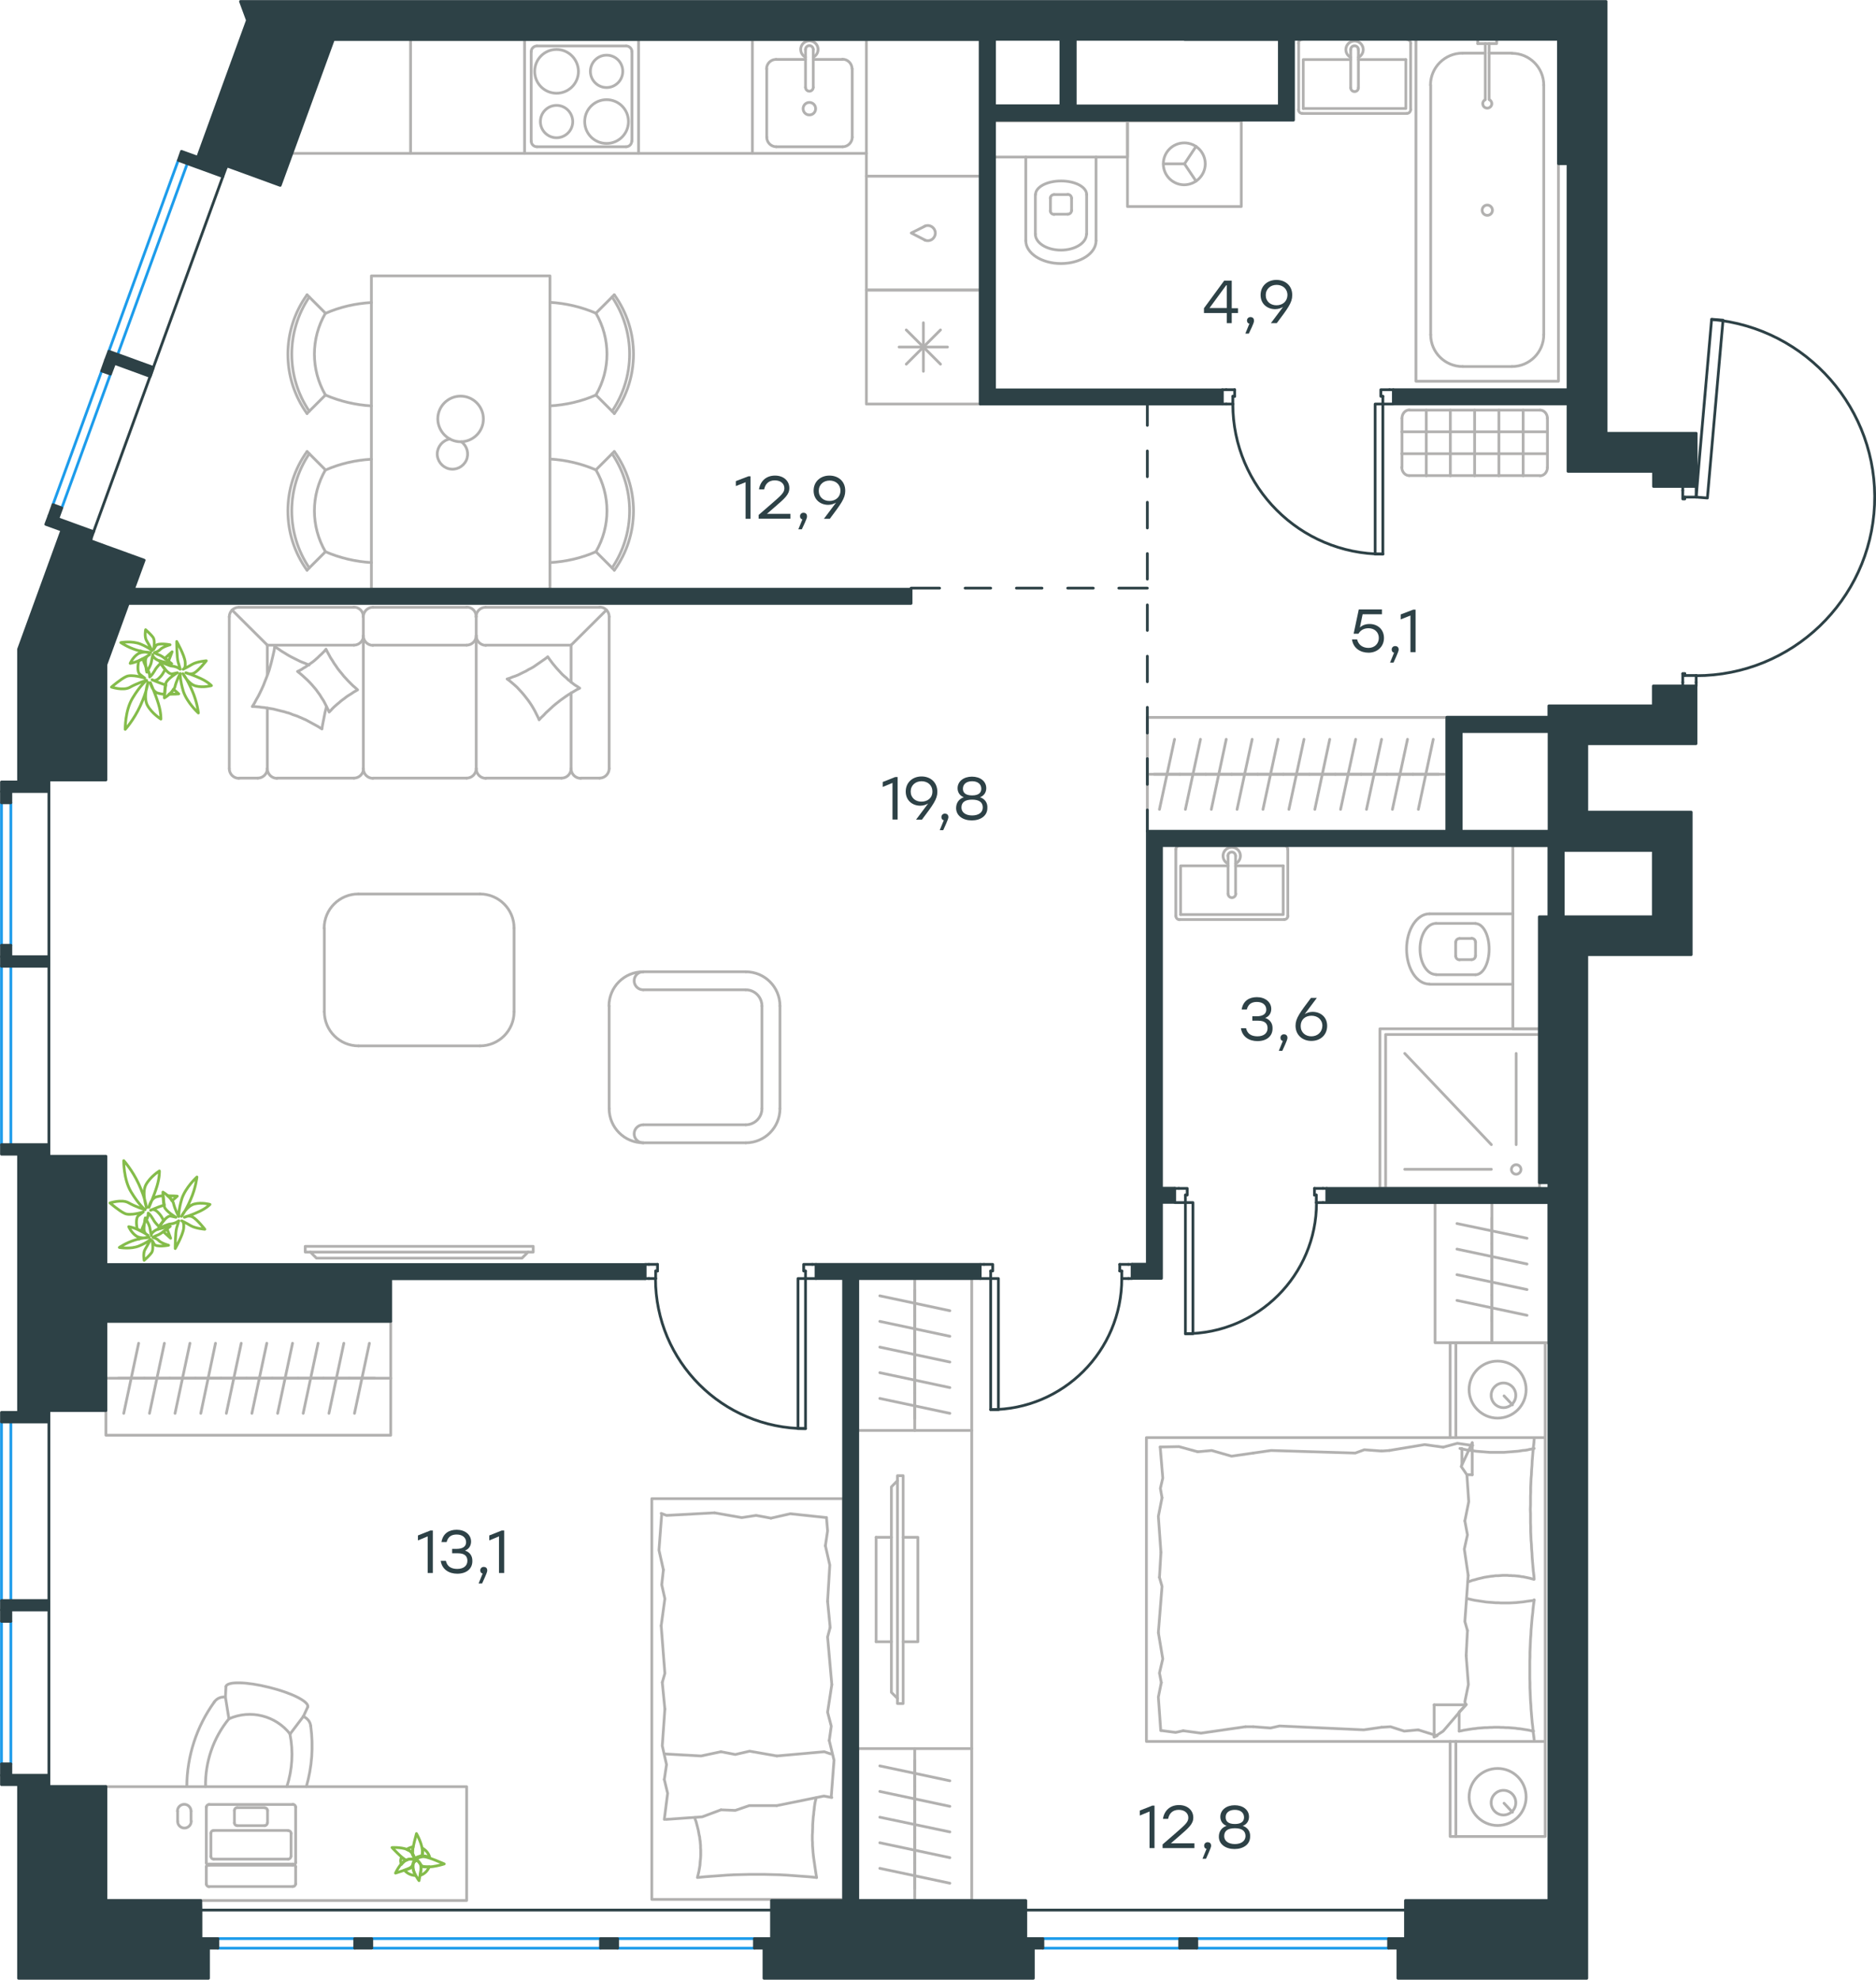 <?xml version="1.0" encoding="utf-8"?>
<!-- Generator: Adobe Illustrator 26.5.0, SVG Export Plug-In . SVG Version: 6.00 Build 0)  -->
<svg version="1.1" id="Слой_1" xmlns:xodm="http://www.corel.com/coreldraw/odm/2003"
	 xmlns="http://www.w3.org/2000/svg" xmlns:xlink="http://www.w3.org/1999/xlink" x="0px" y="0px" viewBox="0 0 1020.3 1076.5"
	 style="enable-background:new 0 0 1020.3 1076.5;" xml:space="preserve">
<style type="text/css">
	.st0{fill:none;stroke:#B2B1B0;stroke-width:1.5;stroke-linecap:round;stroke-linejoin:round;stroke-miterlimit:10;}
	.st1{fill:none;stroke:#2D4146;stroke-width:1.5;stroke-linecap:round;stroke-linejoin:round;stroke-miterlimit:10;}
	.st2{fill:none;stroke:#1D9CEB;stroke-width:1.5;stroke-linecap:round;stroke-linejoin:round;stroke-miterlimit:10;}
	
		.st3{fill-rule:evenodd;clip-rule:evenodd;fill:#2D4146;stroke:#2D4146;stroke-width:1.5;stroke-linecap:round;stroke-linejoin:round;stroke-miterlimit:10;}
	.st4{fill:#2D4146;}
	.st5{fill:none;stroke:#84BC4A;stroke-width:1.5;stroke-linecap:round;stroke-linejoin:round;stroke-miterlimit:10;}
</style>
<g id="Слой_x0020_1">
	<line class="st0" x1="497.5" y1="1033.4" x2="497.5" y2="950.8"/>
	<line class="st0" x1="497.5" y1="1027" x2="497.5" y2="1013"/>
	<line class="st0" x1="478.5" y1="1015.9" x2="516.6" y2="1024"/>
	<line class="st0" x1="497.5" y1="1013" x2="497.5" y2="999.1"/>
	<line class="st0" x1="478.5" y1="1002" x2="516.6" y2="1010.1"/>
	<line class="st0" x1="497.5" y1="999.1" x2="497.5" y2="985.1"/>
	<line class="st0" x1="478.5" y1="988.1" x2="516.6" y2="996.1"/>
	<line class="st0" x1="497.5" y1="985.1" x2="497.5" y2="971.2"/>
	<line class="st0" x1="478.5" y1="974.1" x2="516.6" y2="982.2"/>
	<line class="st0" x1="497.5" y1="971.2" x2="497.5" y2="957.3"/>
	<line class="st0" x1="478.5" y1="960.2" x2="516.6" y2="968.3"/>
	<polyline class="st0" points="466.5,950.8 528.5,950.8 528.5,1033.4 466.5,1033.4 466.5,950.8 	"/>
	<line class="st0" x1="782.5" y1="421" x2="768.4" y2="421"/>
	<line class="st0" x1="771.4" y1="440.1" x2="779.5" y2="402"/>
	<line class="st0" x1="768.4" y1="421" x2="754.3" y2="421"/>
	<line class="st0" x1="757.3" y1="440.1" x2="765.5" y2="402"/>
	<line class="st0" x1="754.3" y1="421" x2="740.3" y2="421"/>
	<line class="st0" x1="743.2" y1="440.1" x2="751.4" y2="402"/>
	<line class="st0" x1="740.3" y1="421" x2="726.2" y2="421"/>
	<line class="st0" x1="729.1" y1="440.1" x2="737.3" y2="402"/>
	<line class="st0" x1="726.2" y1="421" x2="712.1" y2="421"/>
	<line class="st0" x1="715.1" y1="440.1" x2="723.2" y2="402"/>
	<line class="st0" x1="786.9" y1="421" x2="624" y2="421"/>
	<line class="st0" x1="712.1" y1="421" x2="698" y2="421"/>
	<line class="st0" x1="701" y1="440.1" x2="709.2" y2="402"/>
	<line class="st0" x1="698" y1="421" x2="684" y2="421"/>
	<line class="st0" x1="686.9" y1="440.1" x2="695.1" y2="402"/>
	<line class="st0" x1="684" y1="421" x2="669.9" y2="421"/>
	<line class="st0" x1="672.8" y1="440.1" x2="681" y2="402"/>
	<line class="st0" x1="669.9" y1="421" x2="655.8" y2="421"/>
	<line class="st0" x1="658.8" y1="440.1" x2="666.9" y2="402"/>
	<line class="st0" x1="655.8" y1="421" x2="641.7" y2="421"/>
	<line class="st0" x1="644.7" y1="440.1" x2="652.9" y2="402"/>
	<line class="st0" x1="641.7" y1="421" x2="627.7" y2="421"/>
	<line class="st0" x1="630.6" y1="440.1" x2="638.8" y2="402"/>
	<polyline class="st0" points="624,452 624,390.1 786.9,390.1 786.9,452 	"/>
	<line class="st0" x1="223.3" y1="83.4" x2="158.8" y2="83.4"/>
	<line class="st1" x1="624" y1="452" x2="624" y2="440.4"/>
	<line class="st1" x1="624" y1="426.5" x2="624" y2="412.5"/>
	<line class="st1" x1="624" y1="398.6" x2="624" y2="384.6"/>
	<line class="st1" x1="624" y1="370.7" x2="624" y2="356.8"/>
	<line class="st1" x1="624" y1="342.8" x2="624" y2="328.9"/>
	<line class="st1" x1="624" y1="314.9" x2="624" y2="301"/>
	<line class="st1" x1="624" y1="287.1" x2="624" y2="273.1"/>
	<line class="st1" x1="624" y1="259.2" x2="624" y2="245.2"/>
	<line class="st1" x1="624" y1="231.3" x2="624" y2="219.7"/>
	<line class="st1" x1="495.5" y1="319.8" x2="511" y2="319.8"/>
	<line class="st1" x1="524.9" y1="319.8" x2="538.8" y2="319.8"/>
	<line class="st1" x1="552.8" y1="319.8" x2="566.7" y2="319.8"/>
	<line class="st1" x1="580.7" y1="319.8" x2="594.6" y2="319.8"/>
	<line class="st1" x1="608.5" y1="319.8" x2="624" y2="319.8"/>
	<line class="st0" x1="811.1" y1="622.4" x2="764" y2="572.8"/>
	<line class="st0" x1="811.1" y1="635.8" x2="764" y2="635.8"/>
	<line class="st0" x1="824.6" y1="622.4" x2="824.6" y2="572.8"/>
	<path class="st0" d="M824.6,633.3c-1.4,0-2.6,1.2-2.6,2.6c0,1.4,1.2,2.6,2.6,2.6c1.4,0,2.6-1.2,2.6-2.6
		C827.2,634.4,826,633.3,824.6,633.3"/>
	<polyline class="st0" points="753.6,646.2 753.6,562.5 837.3,562.5 	"/>
	<polyline class="st0" points="750.5,559.4 837.3,559.4 837.3,646.2 750.5,646.2 750.5,559.4 	"/>
	<path class="st0" d="M791.7,519.8c0,1.1,0.9,2.1,2.1,2.1"/>
	<path class="st0" d="M793.8,510.3c-1.1,0-2.1,0.9-2.1,2.1"/>
	<path class="st0" d="M800.4,521.8c1.1,0,2.1-0.9,2.1-2.1"/>
	<path class="st0" d="M802.5,512.3c0-1.1-0.9-2.1-2.1-2.1"/>
	<line class="st0" x1="800.4" y1="521.8" x2="793.8" y2="521.8"/>
	<line class="st0" x1="791.7" y1="519.8" x2="791.7" y2="512.3"/>
	<line class="st0" x1="793.8" y1="510.3" x2="800.4" y2="510.3"/>
	<line class="st0" x1="802.5" y1="512.3" x2="802.5" y2="519.8"/>
	<path class="st0" d="M802.5,530c4.1,0,7.4-6.2,7.4-13.9c0-7.7-3.3-13.9-7.4-13.9"/>
	<line class="st0" x1="781" y1="530" x2="802.5" y2="530"/>
	<path class="st0" d="M781,502.1c-4.8,0-8.7,6.2-8.7,13.9c0,7.7,3.9,13.9,8.7,13.9"/>
	<line class="st0" x1="781" y1="502.1" x2="802.5" y2="502.1"/>
	<path class="st0" d="M777.4,496.9c-6.8,0-12.4,8.6-12.4,19.1c0,10.6,5.5,19.1,12.4,19.1"/>
	<line class="st0" x1="777.4" y1="535.2" x2="822.8" y2="535.2"/>
	<line class="st0" x1="777.4" y1="496.9" x2="822.8" y2="496.9"/>
	<polyline class="st0" points="837.3,559.4 822.8,559.4 822.8,459.8 842.4,459.8 	"/>
	<line class="st0" x1="672" y1="470.8" x2="697.9" y2="470.8"/>
	<polyline class="st0" points="667.9,470.8 642.1,470.8 642.1,497.3 	"/>
	<polyline class="st0" points="642.1,497.3 697.9,497.3 697.9,470.8 	"/>
	<path class="st0" d="M698.4,500c1.1,0,2.1-0.9,2.1-2.1"/>
	<path class="st0" d="M639.5,498c0,1.1,0.9,2.1,2.1,2.1"/>
	<path class="st0" d="M700.4,461.8c0-1.1-0.9-2.1-2.1-2.1"/>
	<path class="st0" d="M641.6,459.8c-1.1,0-2.1,0.9-2.1,2.1"/>
	<path class="st0" d="M667.9,486c0,1.1,0.9,2.1,2.1,2.1c1.1,0,2.1-0.9,2.1-2.1"/>
	<line class="st0" x1="672" y1="465.4" x2="672" y2="486"/>
	<path class="st0" d="M672,465.4c0-1.1-0.9-2.1-2.1-2.1c-1.1,0-2.1,0.9-2.1,2.1"/>
	<line class="st0" x1="667.9" y1="465.4" x2="667.9" y2="486"/>
	<path class="st0" d="M672,469.6c2-1,3-3.2,2.5-5.3c-0.5-2.1-2.4-3.6-4.6-3.6c-2.2,0-4.1,1.5-4.6,3.6c-0.5,2.1,0.5,4.3,2.5,5.3"/>
	<line class="st0" x1="700.4" y1="461.8" x2="700.4" y2="498"/>
	<line class="st0" x1="698.4" y1="500" x2="641.6" y2="500"/>
	<line class="st0" x1="639.5" y1="498" x2="639.5" y2="461.8"/>
	<line class="st0" x1="641.6" y1="459.8" x2="698.4" y2="459.8"/>
	<line class="st0" x1="780" y1="944.1" x2="781.5" y2="943.8"/>
	<polyline class="st0" points="797.4,900.2 798.6,916 796.7,925.3 797.1,927 	"/>
	<polyline class="st0" points="797.8,801.9 798.8,816.5 796.7,827 	"/>
	<polyline class="st0" points="798.5,856.6 796.7,881.7 798.1,886.6 	"/>
	<polyline class="st0" points="796.7,827 798.1,834.6 796.4,842.3 798.5,856.6 	"/>
	<line class="st0" x1="798.1" y1="886.6" x2="797.4" y2="900.2"/>
	<polyline class="st0" points="793.6,941.3 794.9,941.1 796.1,940.8 797.4,940.6 798.6,940.4 799.9,940.2 801.2,940 802.4,939.9 
		803.7,939.7 805,939.6 806.3,939.5 807.5,939.4 808.8,939.4 810.1,939.3 811.3,939.3 812.6,939.2 813.8,939.2 815.2,939.2 
		816.4,939.3 817.7,939.3 819,939.4 820.3,939.4 821.6,939.5 822.8,939.6 824.1,939.7 825.3,939.9 826.6,940 827.9,940.2 
		829.1,940.4 830.4,940.6 831.6,940.8 832.8,941.1 834.1,941.3 	"/>
	<polyline class="st0" points="834.4,946 834.1,943.6 833.8,941.3 833.6,938.9 833.3,936.5 833.1,934.2 832.9,931.8 832.7,929.4 
		832.6,927.1 832.4,924.7 832.3,922.3 832.2,919.9 832.1,917.5 832.1,915.2 832,912.8 832,910.3 832,907.9 832,905.6 832,903.2 
		832.1,900.8 832.1,898.4 832.2,896.1 832.3,893.7 832.4,891.3 832.6,888.9 832.7,886.5 832.9,884.1 833.1,881.7 833.3,879.4 
		833.6,877 833.8,874.6 834.1,872.2 834.4,869.9 	"/>
	<polyline class="st0" points="755.6,788.7 774.8,785.5 784.9,786.9 	"/>
	<polyline class="st0" points="784.9,786.9 792.6,784.8 800.3,785.9 801,785.9 	"/>
	<line class="st0" x1="751.4" y1="789" x2="755.6" y2="788.7"/>
	<polyline class="st0" points="681.6,790.1 691.3,788.7 737.1,790.1 742,788.3 751.4,789 	"/>
	<polyline class="st0" points="631,786.8 641.2,786.6 651.4,789.4 	"/>
	<polyline class="st0" points="651.4,789.4 659,788.7 669.8,791.8 681.6,790.1 	"/>
	<polyline class="st0" points="677.4,938.9 653.2,942.4 643.5,941.1 	"/>
	<polyline class="st0" points="643.5,941.1 639.4,942 631.7,941 	"/>
	<line class="st0" x1="681.6" y1="938.9" x2="677.4" y2="938.9"/>
	<polyline class="st0" points="751.4,939.2 741.7,940.6 695.9,938.5 691,939.6 681.6,938.9 	"/>
	<line class="st0" x1="781.5" y1="943.8" x2="771.3" y2="940.6"/>
	<polyline class="st0" points="771.3,940.6 763.7,941.3 756.3,938.9 751.4,939.2 	"/>
	<polyline class="st0" points="834.4,870.2 830.5,870.7 828.6,871 826.6,871.2 824.7,871.4 822.8,871.5 820.9,871.6 820,871.6 
		819.1,871.6 817.7,871.6 816.3,871.6 815,871.5 813.6,871.5 812.3,871.4 811,871.3 809.6,871.2 808.3,871.1 807,870.9 805.7,870.7 
		804.3,870.5 803,870.3 801.7,870.1 800.4,869.8 799.1,869.5 797.8,869.2 	"/>
	<polyline class="st0" points="834.4,787.6 833.2,787.9 831.9,788.1 830.7,788.4 829.4,788.6 828.1,788.7 826.9,788.9 825.6,789.1 
		824.3,789.2 823,789.3 821.8,789.4 820.5,789.5 819.2,789.6 817.9,789.7 816.7,789.7 815.4,789.7 814.2,789.7 812.9,789.7 
		811.6,789.7 810.3,789.7 809,789.6 807.7,789.5 806.5,789.4 805.2,789.3 803.9,789.2 802.7,789.1 801.4,788.9 800.2,788.7 
		798.9,788.6 797.7,788.4 796.4,788.1 795.2,787.9 794,787.6 	"/>
	<polyline class="st0" points="798.2,860.2 799.5,859.8 800.8,859.3 802.1,859 803.4,858.6 804.6,858.3 805.9,858 807.1,857.7 
		808.3,857.5 809.6,857.3 810.9,857.1 812.1,857 813.4,856.8 814.7,856.8 816,856.7 817.4,856.6 818.7,856.6 819.7,856.6 
		820.7,856.7 821.7,856.7 822.6,856.8 823.6,856.8 824.6,856.9 825.6,857 826.5,857.1 827.5,857.3 828.5,857.4 829.4,857.6 
		830.4,857.8 831.3,858 832.2,858.2 833.2,858.5 834.1,858.7 	"/>
	<polyline class="st0" points="834.4,858.7 834.2,856.4 833.9,854 833.7,851.6 833.5,849.3 833.3,846.9 833.2,844.6 833,842.2 
		832.9,839.8 832.7,837.5 832.6,835.1 832.5,832.7 832.5,830.3 832.4,827.9 832.4,825.5 832.4,823.1 832.3,820.7 832.4,818.3 
		832.4,816 832.4,813.6 832.5,811.2 832.5,808.8 832.6,806.4 832.7,804 832.9,801.7 833,799.3 833.2,796.9 833.3,794.5 833.5,792.1 
		833.7,789.7 833.9,787.4 834.2,785 834.4,782.6 	"/>
	<polyline class="st0" points="631.4,844.1 630,824.5 632,814.4 	"/>
	<polyline class="st0" points="632,814.4 631.1,809.3 632.4,803.7 631,786.8 	"/>
	<polyline class="st0" points="631.3,941 630,922.8 631.6,914.9 	"/>
	<polyline class="st0" points="630,887.7 632,862.6 630.6,857.7 	"/>
	<polyline class="st0" points="631.6,914.9 630.6,909.7 632.4,902 630,887.7 	"/>
	<line class="st0" x1="630.6" y1="857.7" x2="631.4" y2="844.1"/>
	<line class="st0" x1="800.7" y1="784.5" x2="800.7" y2="801.9"/>
	<polyline class="st0" points="797.4,926.7 784.9,941.3 780,944.5 	"/>
	<line class="st0" x1="797.8" y1="801.9" x2="800.7" y2="801.9"/>
	<line class="st0" x1="793.6" y1="941.3" x2="793.6" y2="931.1"/>
	<polyline class="st0" points="800.7,784.5 794.7,797.4 797.8,801.9 	"/>
	<line class="st0" x1="780" y1="944.5" x2="780" y2="927"/>
	<polyline class="st0" points="793.6,930.9 797.4,927 780,927 	"/>
	<line class="st0" x1="795.1" y1="796.5" x2="795.1" y2="787.6"/>
	<line class="st0" x1="818" y1="980.5" x2="822.6" y2="985.4"/>
	<path class="st0" d="M817.7,986.9c3.7,0,6.7-3,6.7-6.7c0-3.7-3-6.7-6.7-6.7c-3.7,0-6.7,3-6.7,6.7C811,983.9,814,986.9,817.7,986.9"
		/>
	<path class="st0" d="M814.5,992.6c8.6,0,15.5-6.9,15.5-15.5c0-8.6-6.9-15.5-15.5-15.5c-8.6,0-15.5,6.9-15.5,15.5
		C799,985.6,806,992.6,814.5,992.6"/>
	<line class="st0" x1="818" y1="759" x2="822.6" y2="763.9"/>
	<path class="st0" d="M817.7,765.4c3.7,0,6.7-3,6.7-6.7c0-3.7-3-6.7-6.7-6.7c-3.7,0-6.7,3-6.7,6.7C811,762.4,814,765.4,817.7,765.4"
		/>
	<path class="st0" d="M814.5,771.1c8.6,0,15.5-6.9,15.5-15.5c0-8.6-6.9-15.5-15.5-15.5c-8.6,0-15.5,6.9-15.5,15.5
		C799,764.1,806,771.1,814.5,771.1"/>
	<line class="st0" x1="791.8" y1="946.9" x2="791.8" y2="998.6"/>
	<line class="st0" x1="791.8" y1="730.1" x2="791.8" y2="781.7"/>
	<polyline class="st0" points="840.4,946.9 840.4,998.6 788.7,998.6 788.7,946.9 	"/>
	<polyline class="st0" points="840.4,781.7 840.4,730.1 788.7,730.1 788.7,781.7 	"/>
	<polyline class="st0" points="840.4,946.9 623.5,946.9 623.5,781.7 840.4,781.7 840.4,946.9 	"/>
	<line class="st0" x1="811.4" y1="653.9" x2="811.4" y2="730.1"/>
	<line class="st0" x1="811.4" y1="662.3" x2="811.4" y2="676.3"/>
	<line class="st0" x1="830.5" y1="673.3" x2="792.4" y2="665.3"/>
	<line class="st0" x1="811.4" y1="676.3" x2="811.4" y2="690.2"/>
	<line class="st0" x1="830.5" y1="687.3" x2="792.4" y2="679.2"/>
	<line class="st0" x1="811.4" y1="690.2" x2="811.4" y2="704.2"/>
	<line class="st0" x1="830.5" y1="701.2" x2="792.4" y2="693.1"/>
	<line class="st0" x1="811.4" y1="704.2" x2="811.4" y2="718.1"/>
	<line class="st0" x1="830.5" y1="715.2" x2="792.4" y2="707.1"/>
	<line class="st0" x1="811.4" y1="716.1" x2="811.4" y2="730.1"/>
	<polyline class="st0" points="842.4,730.1 780.5,730.1 780.5,653.9 842.4,653.9 842.4,730.1 	"/>
	<line class="st0" x1="497.5" y1="777.8" x2="497.5" y2="695.2"/>
	<line class="st0" x1="497.5" y1="771.4" x2="497.5" y2="757.4"/>
	<line class="st0" x1="478.5" y1="760.4" x2="516.6" y2="768.5"/>
	<line class="st0" x1="497.5" y1="757.4" x2="497.5" y2="743.5"/>
	<line class="st0" x1="478.5" y1="746.4" x2="516.6" y2="754.5"/>
	<line class="st0" x1="497.5" y1="743.5" x2="497.5" y2="729.6"/>
	<line class="st0" x1="478.5" y1="732.5" x2="516.6" y2="740.6"/>
	<line class="st0" x1="497.5" y1="729.6" x2="497.5" y2="715.6"/>
	<line class="st0" x1="478.5" y1="718.5" x2="516.6" y2="726.6"/>
	<line class="st0" x1="497.5" y1="715.6" x2="497.5" y2="701.7"/>
	<line class="st0" x1="478.5" y1="704.6" x2="516.6" y2="712.7"/>
	<polyline class="st0" points="466.5,695.2 528.5,695.2 528.5,777.8 466.5,777.8 466.5,695.2 	"/>
	<line class="st0" x1="476.5" y1="892.7" x2="484.8" y2="892.7"/>
	<line class="st0" x1="476.5" y1="835.9" x2="484.8" y2="835.9"/>
	<polyline class="st0" points="488.1,805.1 484.8,808.5 484.8,920.2 488.1,923.5 	"/>
	<polyline class="st0" points="488.1,802.4 491.2,802.4 491.2,926.3 488.1,926.3 488.1,802.4 	"/>
	<polyline class="st0" points="491.2,835.9 499.2,835.9 499.2,892.7 491.2,892.7 	"/>
	<line class="st0" x1="476.5" y1="892.7" x2="476.5" y2="835.9"/>
	<path class="st0" d="M168.2,161.5c-12.7,18.8-12.7,43.4,0,62.1"/>
	<path class="st0" d="M168.2,246.7c-12.7,18.8-12.7,43.4,0,62.1"/>
	<path class="st0" d="M167,160.3c-13.9,19.3-13.9,45.3,0,64.6"/>
	<line class="st0" x1="177" y1="170.3" x2="167" y2="160.3"/>
	<line class="st0" x1="177" y1="214.8" x2="167" y2="224.8"/>
	<path class="st0" d="M177,170.3c-8,13.8-8,30.7,0,44.5"/>
	<path class="st0" d="M177,214.8c7.9,3.4,16.4,5.4,25,5.9"/>
	<path class="st0" d="M202,164.5c-8.6,0.5-17.1,2.4-25,5.9"/>
	<path class="st0" d="M167,245.5c-13.9,19.3-13.9,45.3,0,64.6"/>
	<line class="st0" x1="177" y1="300" x2="167" y2="310"/>
	<line class="st0" x1="177" y1="255.5" x2="167" y2="245.5"/>
	<path class="st0" d="M177,255.5c-8,13.8-8,30.7,0,44.5"/>
	<path class="st0" d="M202,249.7c-8.6,0.5-17.1,2.4-25,5.9"/>
	<path class="st0" d="M177,300c7.9,3.4,16.4,5.4,25,5.9"/>
	<path class="st0" d="M332.9,223.6c12.7-18.8,12.7-43.4,0-62.1"/>
	<path class="st0" d="M332.9,308.8c12.7-18.8,12.7-43.4,0-62.1"/>
	<path class="st0" d="M334.1,224.9c13.9-19.3,13.9-45.3,0-64.6"/>
	<line class="st0" x1="324.1" y1="170.3" x2="334.1" y2="160.3"/>
	<line class="st0" x1="324.1" y1="214.8" x2="334.1" y2="224.8"/>
	<path class="st0" d="M324.1,214.8c8-13.8,8-30.7,0-44.5"/>
	<path class="st0" d="M299.1,220.7c8.6-0.5,17.1-2.4,25-5.9"/>
	<path class="st0" d="M324.1,170.3c-7.9-3.4-16.4-5.4-25-5.9"/>
	<path class="st0" d="M334.1,310.1c13.9-19.3,13.9-45.3,0-64.6"/>
	<line class="st0" x1="324.1" y1="300" x2="334.1" y2="310"/>
	<line class="st0" x1="324.1" y1="255.5" x2="334.1" y2="245.5"/>
	<path class="st0" d="M324.1,300c8-13.8,8-30.7,0-44.5"/>
	<path class="st0" d="M324.1,255.5c-7.9-3.4-16.4-5.4-25-5.9"/>
	<path class="st0" d="M299.1,305.9c8.6-0.5,17.1-2.4,25-5.9"/>
	<path class="st0" d="M244.7,238.7c-3.9,0.7-6.7,4-6.9,7.9c-0.1,3.9,2.6,7.4,6.4,8.3c3.8,0.9,7.7-1,9.4-4.6
		c1.6-3.6,0.5-7.8-2.7-10.1"/>
	<path class="st0" d="M250.5,240.2c6.8,0,12.4-5.5,12.4-12.4c0-6.8-5.5-12.4-12.4-12.4c-6.8,0-12.4,5.5-12.4,12.4
		C238.2,234.6,243.7,240.2,250.5,240.2"/>
	<polyline class="st0" points="299.1,320.4 202,320.4 202,150 299.1,150 299.1,320.4 	"/>
	<polyline class="st0" points="168.8,680.8 172.1,684.1 283.9,684.1 287.2,680.8 	"/>
	<polyline class="st0" points="166,680.8 166,677.7 290,677.7 290,680.8 166,680.8 	"/>
	<line class="st0" x1="310.6" y1="350.8" x2="310.6" y2="370.9"/>
	<polyline class="st0" points="293.2,391.4 292.9,390.6 292.5,389.8 291.7,388.2 290.9,386.6 290,385 289.1,383.5 288.1,382 
		287.1,380.6 286,379.2 284.9,377.8 283.7,376.4 282.5,375.1 281.3,373.8 280,372.6 278.6,371.4 277.3,370.3 275.8,369.2 
		277.4,368.7 278.8,368.1 280.3,367.6 281.8,367 283.2,366.3 284.6,365.6 286.1,364.9 287.4,364.1 288.8,363.4 290.2,362.6 
		291.5,361.7 292.8,360.8 294.1,359.9 295.4,359 296.7,358.1 297.9,357.1 298.8,358.4 299.7,359.6 300.6,360.8 301.6,362 
		302.6,363.2 303.6,364.3 304.7,365.5 305.7,366.6 306.8,367.6 308,368.6 309.1,369.7 310.3,370.6 311.5,371.6 312.7,372.5 
		314,373.3 315.3,374.2 313.7,375 312.2,375.9 310.7,376.8 309.2,377.7 307.7,378.7 306.3,379.7 304.9,380.7 303.5,381.8 
		302.1,382.9 300.8,384 299.5,385.2 298.2,386.4 296.9,387.6 295.7,388.9 294.4,390.1 293.2,391.4 	"/>
	<line class="st0" x1="145.4" y1="350.8" x2="145.4" y2="366.8"/>
	<polyline class="st0" points="177.5,384.2 177.2,385.7 176.8,387.2 176.2,390.3 175.9,391.8 175.6,393.3 175.3,394.9 175.1,396.4 
		174,395.7 172.9,395 171.8,394.4 170.7,393.8 169.6,393.2 168.5,392.6 167.4,392 166.3,391.4 165.1,390.9 164,390.4 162.8,389.9 
		161.7,389.4 160.5,389 159.3,388.6 158.1,388.1 157,387.7 155.8,387.4 154.6,387 153.3,386.7 152.1,386.4 150.9,386.1 149.7,385.8 
		148.5,385.5 147.2,385.3 146,385.1 144.8,384.9 143.5,384.7 142.3,384.6 141,384.4 139.8,384.3 138.5,384.2 137.2,384.2 
		138.4,382.3 139.4,380.4 140.5,378.5 141.5,376.5 142.4,374.6 143.3,372.6 144.1,370.5 144.9,368.5 145.7,366.4 146.4,364.4 
		147,362.3 147.6,360.1 148.1,358 148.6,355.9 149.1,353.7 149.4,351.5 150.5,352.3 151.6,353 152.7,353.8 153.8,354.5 155,355.2 
		156.1,355.9 157.3,356.6 158.4,357.2 159.6,357.8 160.8,358.4 162,359 163.2,359.6 164.4,360.1 165.7,360.6 166.9,361.1 
		168.1,361.6 	"/>
	<polyline class="st0" points="179,387.2 178.7,386.4 178.3,385.6 177.5,384 176.7,382.4 175.9,380.9 174.9,379.4 174,377.9 
		172.9,376.4 171.9,375 170.8,373.7 169.6,372.3 168.4,371 167.2,369.8 165.9,368.6 164.6,367.4 163.2,366.2 161.8,365.1 
		162.9,364.6 164,364 165,363.3 166.1,362.7 167.1,362 168.1,361.3 169.1,360.6 170.1,359.9 171.1,359.1 172,358.3 172.9,357.5 
		173.8,356.6 174.7,355.8 175.6,354.9 176.5,354 177.3,353 178.1,354.6 179,356.2 179.8,357.7 180.8,359.2 181.7,360.7 182.7,362.1 
		183.7,363.6 184.8,365 185.9,366.3 187,367.7 188.2,369 189.4,370.3 190.6,371.5 191.9,372.8 193.2,373.9 194.5,375.1 193.5,375.7 
		192.4,376.3 191.4,377 190.3,377.7 189.3,378.3 188.3,379 187.3,379.8 186.3,380.5 185.3,381.3 184.4,382.1 183.4,382.9 
		182.5,383.7 181.6,384.5 180.7,385.4 179.9,386.3 179,387.2 	"/>
	<line class="st0" x1="310.6" y1="350.8" x2="329.8" y2="331.7"/>
	<line class="st0" x1="145.4" y1="350.8" x2="126.2" y2="331.7"/>
	<line class="st0" x1="192.5" y1="330.2" x2="129.9" y2="330.2"/>
	<line class="st0" x1="192.5" y1="350.8" x2="145.4" y2="350.8"/>
	<line class="st0" x1="264.1" y1="330.2" x2="326.1" y2="330.2"/>
	<line class="st0" x1="202.8" y1="330.2" x2="253.8" y2="330.2"/>
	<line class="st0" x1="253.8" y1="350.8" x2="202.8" y2="350.8"/>
	<line class="st0" x1="310.6" y1="350.8" x2="264.1" y2="350.8"/>
	<path class="st0" d="M264.1,330.2c-2.8,0-5.2,2.3-5.2,5.2"/>
	<path class="st0" d="M259,335.3c0-2.9-2.3-5.2-5.2-5.2"/>
	<path class="st0" d="M202.8,330.2c-2.8,0-5.2,2.3-5.2,5.2"/>
	<path class="st0" d="M197.6,335.3c0-2.9-2.3-5.2-5.2-5.2"/>
	<path class="st0" d="M259,345.7c0,2.8,2.3,5.2,5.2,5.2"/>
	<path class="st0" d="M253.8,350.8c2.8,0,5.2-2.3,5.2-5.2"/>
	<path class="st0" d="M197.6,345.7c0,2.8,2.3,5.2,5.2,5.2"/>
	<path class="st0" d="M192.5,350.8c2.8,0,5.2-2.3,5.2-5.2"/>
	<line class="st0" x1="264.1" y1="423.1" x2="305.4" y2="423.1"/>
	<line class="st0" x1="202.8" y1="423.1" x2="253.8" y2="423.1"/>
	<line class="st0" x1="150.5" y1="423.1" x2="192.5" y2="423.1"/>
	<path class="st0" d="M305.4,423.1c2.9,0,5.2-2.3,5.2-5.2"/>
	<path class="st0" d="M259,418c0,2.8,2.3,5.2,5.2,5.2"/>
	<path class="st0" d="M253.8,423.1c2.8,0,5.2-2.3,5.2-5.2"/>
	<path class="st0" d="M197.6,418c0,2.8,2.3,5.2,5.2,5.2"/>
	<path class="st0" d="M192.5,423.1c2.8,0,5.2-2.3,5.2-5.2"/>
	<path class="st0" d="M145.4,418c0,2.8,2.3,5.2,5.2,5.2"/>
	<path class="st0" d="M310.6,418c0,2.8,2.3,5.2,5.2,5.2"/>
	<path class="st0" d="M326.1,423.1c2.8,0,5.2-2.3,5.2-5.2"/>
	<path class="st0" d="M331.3,335.3c0-2.9-2.3-5.2-5.2-5.2"/>
	<path class="st0" d="M129.9,330.2c-2.8,0-5.2,2.3-5.2,5.2"/>
	<path class="st0" d="M140.2,423.1c2.8,0,5.2-2.3,5.2-5.2"/>
	<path class="st0" d="M124.7,418c0,2.8,2.3,5.2,5.2,5.2"/>
	<line class="st0" x1="259" y1="335.3" x2="259" y2="417.9"/>
	<line class="st0" x1="197.6" y1="335.3" x2="197.6" y2="417.9"/>
	<line class="st0" x1="331.3" y1="335.3" x2="331.3" y2="417.9"/>
	<line class="st0" x1="326.1" y1="423.1" x2="315.8" y2="423.1"/>
	<line class="st0" x1="310.6" y1="417.9" x2="310.6" y2="376.8"/>
	<line class="st0" x1="124.7" y1="335.3" x2="124.7" y2="417.9"/>
	<line class="st0" x1="129.9" y1="423.1" x2="140.2" y2="423.1"/>
	<line class="st0" x1="145.4" y1="417.9" x2="145.4" y2="385"/>
	<path class="st0" d="M194.9,486.1c-10.3,0-18.6,8.3-18.6,18.6"/>
	<path class="st0" d="M176.4,550.1c0,10.3,8.3,18.6,18.6,18.6"/>
	<path class="st0" d="M261,568.7c10.3,0,18.6-8.3,18.6-18.6"/>
	<path class="st0" d="M279.6,504.7c0-10.3-8.3-18.6-18.6-18.6"/>
	<line class="st0" x1="176.4" y1="550.1" x2="176.4" y2="504.7"/>
	<line class="st0" x1="195" y1="486.1" x2="261" y2="486.1"/>
	<line class="st0" x1="279.6" y1="504.7" x2="279.6" y2="550.1"/>
	<line class="st0" x1="261" y1="568.7" x2="195" y2="568.7"/>
	<path class="st0" d="M349.8,528.4c-2.7,0-4.9,2.2-4.9,4.9c0,2.7,2.2,4.9,4.9,4.9"/>
	<path class="st0" d="M349.8,611.6c-2.7,0-4.9,2.2-4.9,4.9c0,2.7,2.2,4.9,4.9,4.9"/>
	<path class="st0" d="M405.6,621.4c10.3,0,18.6-8.3,18.6-18.6"/>
	<path class="st0" d="M424.2,547c0-10.3-8.3-18.6-18.6-18.6"/>
	<path class="st0" d="M349.8,528.4c-10.3,0-18.6,8.3-18.6,18.6"/>
	<path class="st0" d="M331.3,602.8c0,10.3,8.3,18.6,18.6,18.6"/>
	<path class="st0" d="M414.4,547c0-4.8-3.9-8.8-8.8-8.8"/>
	<path class="st0" d="M405.6,611.6c4.8,0,8.8-3.9,8.8-8.8"/>
	<line class="st0" x1="424.2" y1="547" x2="424.2" y2="602.8"/>
	<line class="st0" x1="405.6" y1="621.4" x2="349.9" y2="621.4"/>
	<line class="st0" x1="331.3" y1="602.8" x2="331.3" y2="547"/>
	<line class="st0" x1="349.9" y1="528.4" x2="405.6" y2="528.4"/>
	<line class="st0" x1="414.4" y1="547" x2="414.4" y2="602.8"/>
	<line class="st0" x1="405.6" y1="611.6" x2="349.9" y2="611.6"/>
	<line class="st0" x1="349.9" y1="538.2" x2="405.6" y2="538.2"/>
	<line class="st0" x1="492.9" y1="198" x2="511.5" y2="179.4"/>
	<line class="st0" x1="511.5" y1="198" x2="492.9" y2="179.4"/>
	<line class="st0" x1="489" y1="188.7" x2="515.3" y2="188.7"/>
	<line class="st0" x1="502.2" y1="201.9" x2="502.2" y2="175.5"/>
	<polyline class="st0" points="471.2,157.7 533.2,157.7 533.2,219.7 471.2,219.7 471.2,157.7 	"/>
	<path class="st0" d="M502.9,130.5c1.7,0.8,3.8,0.3,4.9-1.2c1.2-1.5,1.2-3.6,0-5.1c-1.2-1.5-3.2-2-4.9-1.2"/>
	<polyline class="st0" points="503,123 495.6,126.7 503,130.5 	"/>
	<polyline class="st0" points="471.2,95.8 533.2,95.8 533.2,157.7 471.2,157.7 471.2,95.8 	"/>
	<path class="st0" d="M329.9,54.2c-6.6,0-11.9,5.3-11.9,11.9c0,6.6,5.3,11.9,11.9,11.9c6.6,0,11.9-5.3,11.9-11.9
		C341.8,59.5,336.5,54.2,329.9,54.2"/>
	<path class="st0" d="M329.9,30c-4.8,0-8.8,3.9-8.8,8.8c0,4.8,3.9,8.8,8.8,8.8c4.8,0,8.8-3.9,8.8-8.8C338.7,33.9,334.8,30,329.9,30"
		/>
	<path class="st0" d="M302.7,26.9c-6.6,0-11.9,5.3-11.9,11.9c0,6.6,5.3,11.9,11.9,11.9c6.6,0,11.9-5.3,11.9-11.9
		C314.5,32.2,309.2,26.9,302.7,26.9"/>
	<path class="st0" d="M302.7,57.3c-4.8,0-8.8,3.9-8.8,8.8c0,4.8,3.9,8.8,8.8,8.8c4.8,0,8.8-3.9,8.8-8.8
		C311.4,61.2,307.5,57.3,302.7,57.3"/>
	<path class="st0" d="M343.7,28.1c0-1.7-1.4-3.1-3.1-3.1"/>
	<path class="st0" d="M340.5,79.8c1.7,0,3.1-1.4,3.1-3.1"/>
	<path class="st0" d="M292,25c-1.7,0-3.1,1.4-3.1,3.1"/>
	<path class="st0" d="M288.9,76.7c0,1.7,1.4,3.1,3.1,3.1"/>
	<line class="st0" x1="343.7" y1="28.1" x2="343.7" y2="76.7"/>
	<line class="st0" x1="292" y1="25" x2="340.6" y2="25"/>
	<line class="st0" x1="288.9" y1="76.7" x2="288.9" y2="28.1"/>
	<line class="st0" x1="340.6" y1="79.8" x2="292" y2="79.8"/>
	<polyline class="st0" points="285.3,21.4 347.3,21.4 347.3,83.4 285.3,83.4 285.3,21.4 	"/>
	<line class="st0" x1="458.3" y1="32.3" x2="442.3" y2="32.3"/>
	<path class="st0" d="M443.6,59.1c0-1.9-1.5-3.4-3.4-3.4c-1.9,0-3.4,1.5-3.4,3.4c0,1.9,1.5,3.4,3.4,3.4
		C442.1,62.5,443.6,61,443.6,59.1"/>
	<path class="st0" d="M438.1,47.5c0,1.1,0.9,2.1,2.1,2.1c1.1,0,2.1-0.9,2.1-2.1"/>
	<line class="st0" x1="442.3" y1="26.8" x2="442.3" y2="47.5"/>
	<path class="st0" d="M442.3,26.9c0-1.1-0.9-2.1-2.1-2.1c-1.1,0-2.1,0.9-2.1,2.1"/>
	<line class="st0" x1="438.1" y1="26.8" x2="438.1" y2="47.5"/>
	<path class="st0" d="M442.3,31.1c2-1,3-3.2,2.5-5.3c-0.5-2.1-2.4-3.6-4.6-3.6s-4.1,1.5-4.6,3.6c-0.5,2.1,0.5,4.3,2.5,5.3"/>
	<path class="st0" d="M463.4,37.4c0-2.8-2.3-5.2-5.2-5.2"/>
	<path class="st0" d="M422.1,32.3c-2.9,0-5.2,2.3-5.2,5.2"/>
	<path class="st0" d="M458.3,79.8c2.8,0,5.2-2.3,5.2-5.2"/>
	<path class="st0" d="M417,74.6c0,2.8,2.3,5.2,5.2,5.2"/>
	<line class="st0" x1="463.5" y1="37.4" x2="463.5" y2="74.6"/>
	<line class="st0" x1="458.3" y1="79.8" x2="422.1" y2="79.8"/>
	<line class="st0" x1="417" y1="74.6" x2="417" y2="37.4"/>
	<line class="st0" x1="422.1" y1="32.3" x2="438.1" y2="32.3"/>
	<polyline class="st0" points="471.2,21.4 471.2,83.4 409.2,83.4 409.2,21.4 471.2,21.4 	"/>
	<polyline class="st0" points="444.1,1020.9 443.7,1018.3 443.3,1015.6 442.9,1012.8 442.5,1010.1 442.2,1007.4 442.1,1006 
		442,1004.6 441.9,1003.3 441.9,1001.9 441.8,1000.6 441.8,999.3 441.8,997.9 441.9,996.4 442,993.6 442,992.2 442.1,990.8 
		442.2,989.4 442.3,988 442.5,986.6 442.6,985.2 442.8,983.9 442.9,982.6 443.1,981.3 443.3,980 443.6,978.8 443.8,977.6 	"/>
	<polyline class="st0" points="377.8,988.3 378.2,989.5 378.6,990.6 378.9,991.8 379.2,992.9 379.5,994.1 379.8,995.3 380,996.4 
		380.2,997.6 380.5,998.8 380.6,999.9 380.8,1001.1 380.9,1002.3 381,1003.5 381,1004.7 381.1,1005.9 381.1,1007.1 381.1,1008.9 
		381,1010.6 380.8,1012.4 380.7,1014.1 380.4,1015.9 380.1,1017.6 379.7,1019.3 379.5,1020.1 379.3,1020.9 383.3,1020.5 
		387.3,1020.2 391.4,1019.9 395.4,1019.6 399.4,1019.4 403.5,1019.3 407.6,1019.2 411.7,1019.2 415.7,1019.2 419.8,1019.3 
		423.8,1019.4 427.9,1019.6 432,1019.9 436,1020.2 440.1,1020.5 444.1,1020.9 	"/>
	<polyline class="st0" points="392.1,984.1 381.9,987.9 362.2,989.3 	"/>
	<polyline class="st0" points="452.4,977.4 448.1,976.6 422.5,981.8 	"/>
	<polyline class="st0" points="422.5,981.8 407.5,981.8 399.9,984.4 392.1,984.1 	"/>
	<polyline class="st0" points="361.3,989.3 363.1,975.1 361.3,967.6 	"/>
	<polyline class="st0" points="419.3,825.5 429.8,823.1 449.5,825.2 	"/>
	<polyline class="st0" points="359.6,822.9 362.5,824 388.6,822.6 	"/>
	<polyline class="st0" points="388.6,822.6 403.4,825.2 411.2,824 419.3,825.5 	"/>
	<polyline class="st0" points="448.9,840.5 451.3,851 450.1,870.7 	"/>
	<polyline class="st0" points="449.5,825.2 450.1,832.4 448.9,840.5 	"/>
	<polyline class="st0" points="451,946.4 453.6,957.1 452.1,976.9 	"/>
	<polyline class="st0" points="451.5,884.9 450.1,890.1 452.4,916 	"/>
	<polyline class="st0" points="452.4,916 450.1,931 452.1,938.6 451,946.4 	"/>
	<line class="st0" x1="450.1" y1="870.7" x2="451.5" y2="884.9"/>
	<polyline class="st0" points="361.3,967.6 362.5,959.5 360.2,949.3 361.6,929.3 	"/>
	<polyline class="st0" points="360.8,853.6 358.4,842.9 359.9,823.1 	"/>
	<polyline class="st0" points="360.2,914.8 361.6,909.9 359.6,884 	"/>
	<polyline class="st0" points="359.6,884 361.6,869.3 359.9,861.7 360.8,853.6 	"/>
	<line class="st0" x1="361.6" y1="929.3" x2="360.2" y2="914.8"/>
	<polyline class="st0" points="392.1,952.5 381.3,954.8 361.6,953.7 	"/>
	<polyline class="st0" points="451.8,953.7 448.3,952.5 422.5,954.8 	"/>
	<polyline class="st0" points="422.5,954.8 407.7,952.2 399.9,954 392.1,952.5 	"/>
	<polyline class="st0" points="354.5,1032.8 354.5,814.9 458.8,814.9 458.8,1032.8 354.5,1032.8 	"/>
	<path class="st0" d="M156,971.5c3-9.2,3.6-19.1,1.7-28.6"/>
	<path class="st0" d="M169,938.5c-0.3-2.4-1.9-4.3-4.1-5.2"/>
	<path class="st0" d="M166.6,971.5c3.1-10.7,3.9-21.9,2.4-32.9"/>
	<path class="st0" d="M122.6,922.8c-2.4-0.3-4.7,0.7-6.1,2.7"/>
	<path class="st0" d="M116.6,925.4c-9.7,13.4-14.9,29.5-15,46"/>
	<path class="st0" d="M124.5,934.6c-8.5,10.4-13,23.5-12.7,36.9"/>
	<path class="st0" d="M167.4,928.1c0.7-2.8-8.7-7.6-21-10.6c-12.3-3.1-22.8-3.3-23.5-0.5"/>
	<line class="st0" x1="165" y1="933.3" x2="167.4" y2="928.1"/>
	<polyline class="st0" points="124.5,934.6 122.6,922.8 122.9,917 	"/>
	<line class="st0" x1="157.8" y1="942.8" x2="165" y2="933.3"/>
	<path class="st0" d="M157.8,942.9c-7.9-10.1-21.6-13.5-33.3-8.3"/>
	<path class="st0" d="M103.9,984.8c0-2-1.6-3.7-3.7-3.7c-2,0-3.7,1.6-3.7,3.7"/>
	<path class="st0" d="M96.6,990.3c0,2,1.6,3.7,3.7,3.7c2,0,3.7-1.6,3.7-3.7"/>
	<line class="st0" x1="112.2" y1="1012.8" x2="112.2" y2="982.6"/>
	<line class="st0" x1="160.8" y1="1012.8" x2="160.8" y2="982.6"/>
	<line class="st0" x1="112.2" y1="1024.4" x2="112.2" y2="1015.1"/>
	<line class="st0" x1="160.8" y1="1024.4" x2="160.8" y2="1015.1"/>
	<path class="st0" d="M113.7,1013.6c-0.8,0-1.5,0.7-1.5,1.5"/>
	<path class="st0" d="M160.8,1015.1c0-0.8-0.7-1.5-1.5-1.5"/>
	<path class="st0" d="M112.2,1024.4c0,0.8,0.7,1.5,1.5,1.5"/>
	<path class="st0" d="M159.2,1025.8c0.4,0,0.8-0.1,1.1-0.4c0.3-0.3,0.5-0.7,0.5-1.1"/>
	<line class="st0" x1="113.7" y1="1013.6" x2="159.3" y2="1013.6"/>
	<line class="st0" x1="159.2" y1="1025.8" x2="113.7" y2="1025.8"/>
	<line class="st0" x1="96.6" y1="990.3" x2="96.6" y2="984.8"/>
	<line class="st0" x1="103.9" y1="984.8" x2="103.9" y2="990.3"/>
	<path class="st0" d="M129,982.9c-0.9,0-1.5,0.7-1.5,1.5"/>
	<path class="st0" d="M127.5,991.2c0,0.9,0.7,1.5,1.5,1.5"/>
	<path class="st0" d="M143.9,992.7c0.9,0,1.5-0.7,1.5-1.5"/>
	<path class="st0" d="M145.5,984.5c0-0.9-0.7-1.5-1.5-1.5"/>
	<line class="st0" x1="127.5" y1="991.2" x2="127.5" y2="984.5"/>
	<line class="st0" x1="129.1" y1="982.9" x2="143.9" y2="982.9"/>
	<line class="st0" x1="145.5" y1="984.5" x2="145.5" y2="991.2"/>
	<line class="st0" x1="143.9" y1="992.7" x2="129.1" y2="992.7"/>
	<path class="st0" d="M116.2,995.3c-0.9,0-1.5,0.7-1.5,1.5"/>
	<path class="st0" d="M114.7,1009.4c0,0.9,0.7,1.5,1.5,1.5"/>
	<path class="st0" d="M156.7,1010.9c0.9,0,1.5-0.7,1.5-1.5"/>
	<path class="st0" d="M158.3,996.9c0-0.9-0.7-1.5-1.5-1.5"/>
	<line class="st0" x1="114.7" y1="1009.4" x2="114.7" y2="996.9"/>
	<line class="st0" x1="116.3" y1="995.3" x2="156.7" y2="995.3"/>
	<line class="st0" x1="158.3" y1="996.9" x2="158.3" y2="1009.4"/>
	<line class="st0" x1="156.7" y1="1010.9" x2="116.3" y2="1010.9"/>
	<path class="st0" d="M113.7,981.2c-0.8,0-1.5,0.7-1.5,1.5"/>
	<path class="st0" d="M160.8,982.6c0-0.8-0.7-1.5-1.5-1.5"/>
	<path class="st0" d="M112.2,1012.8c0,0.8,0.7,1.5,1.5,1.5"/>
	<path class="st0" d="M159.2,1014.2c0.4,0,0.8-0.1,1.1-0.4c0.3-0.3,0.5-0.7,0.5-1.1"/>
	<line class="st0" x1="113.7" y1="981.2" x2="159.3" y2="981.2"/>
	<line class="st0" x1="159.2" y1="1014.2" x2="113.7" y2="1014.2"/>
	<polyline class="st0" points="57.6,1033.4 57.6,971.5 253.8,971.5 253.8,1033.4 57.6,1033.4 	"/>
	<line class="st0" x1="64.4" y1="749.4" x2="78.4" y2="749.4"/>
	<line class="st0" x1="75.4" y1="730.4" x2="67.3" y2="768.5"/>
	<line class="st0" x1="57.6" y1="749.4" x2="212.5" y2="749.4"/>
	<line class="st0" x1="78.4" y1="749.4" x2="92.3" y2="749.4"/>
	<line class="st0" x1="89.4" y1="730.4" x2="81.3" y2="768.5"/>
	<line class="st0" x1="92.3" y1="749.4" x2="106.2" y2="749.4"/>
	<line class="st0" x1="103.3" y1="730.4" x2="95.2" y2="768.5"/>
	<line class="st0" x1="106.2" y1="749.4" x2="120.2" y2="749.4"/>
	<line class="st0" x1="117.2" y1="730.4" x2="109.2" y2="768.5"/>
	<line class="st0" x1="120.2" y1="749.4" x2="134.1" y2="749.4"/>
	<line class="st0" x1="131.2" y1="730.4" x2="123.1" y2="768.5"/>
	<line class="st0" x1="134.1" y1="749.4" x2="148.1" y2="749.4"/>
	<line class="st0" x1="145.1" y1="730.4" x2="137" y2="768.5"/>
	<line class="st0" x1="148.1" y1="749.4" x2="162" y2="749.4"/>
	<line class="st0" x1="159.1" y1="730.4" x2="151" y2="768.5"/>
	<polyline class="st0" points="212.5,718.5 212.5,780.4 57.6,780.4 57.6,718.5 212.5,718.5 	"/>
	<line class="st0" x1="738.8" y1="32.4" x2="764.6" y2="32.4"/>
	<polyline class="st0" points="734.6,32.4 708.8,32.4 708.8,59 	"/>
	<polyline class="st0" points="708.8,59 764.6,59 764.6,32.4 	"/>
	<path class="st0" d="M765.1,61.7c1.1,0,2.1-0.9,2.1-2.1"/>
	<path class="st0" d="M706.2,59.6c0,1.1,0.9,2.1,2.1,2.1"/>
	<path class="st0" d="M767.2,23.5c0-1.1-0.9-2.1-2.1-2.1"/>
	<path class="st0" d="M708.3,21.4c-1.1,0-2.1,0.9-2.1,2.1"/>
	<path class="st0" d="M734.6,47.7c0,1.1,0.9,2.1,2.1,2.1s2.1-0.9,2.1-2.1"/>
	<line class="st0" x1="738.8" y1="27" x2="738.8" y2="47.7"/>
	<path class="st0" d="M738.8,27c0-1.1-0.9-2.1-2.1-2.1s-2.1,0.9-2.1,2.1"/>
	<line class="st0" x1="734.6" y1="27" x2="734.6" y2="47.7"/>
	<path class="st0" d="M738.8,31.2c2-1,3-3.2,2.5-5.3c-0.5-2.1-2.4-3.6-4.6-3.6s-4.1,1.5-4.6,3.6c-0.5,2.1,0.5,4.3,2.5,5.3"/>
	<line class="st0" x1="767.2" y1="23.5" x2="767.2" y2="59.6"/>
	<line class="st0" x1="765.1" y1="61.7" x2="708.3" y2="61.7"/>
	<line class="st0" x1="706.3" y1="59.6" x2="706.3" y2="23.5"/>
	<path class="st0" d="M580.7,116.5c1.1,0,2.1-0.9,2.1-2.1"/>
	<path class="st0" d="M571.2,114.5c0,1.1,0.9,2.1,2.1,2.1"/>
	<path class="st0" d="M582.8,107.8c0-1.1-0.9-2.1-2.1-2.1"/>
	<path class="st0" d="M573.3,105.8c-1.1,0-2.1,0.9-2.1,2.1"/>
	<line class="st0" x1="582.8" y1="107.8" x2="582.8" y2="114.5"/>
	<line class="st0" x1="580.7" y1="116.5" x2="573.3" y2="116.5"/>
	<line class="st0" x1="571.3" y1="114.5" x2="571.3" y2="107.8"/>
	<line class="st0" x1="573.3" y1="105.8" x2="580.7" y2="105.8"/>
	<path class="st0" d="M591,105.8c0-4.1-6.2-7.4-13.9-7.4c-7.7,0-13.9,3.3-13.9,7.4"/>
	<line class="st0" x1="591" y1="127.3" x2="591" y2="105.8"/>
	<path class="st0" d="M563.1,127.3c0,4.8,6.2,8.7,13.9,8.7c7.7,0,13.9-3.9,13.9-8.7"/>
	<line class="st0" x1="563.1" y1="127.3" x2="563.1" y2="105.8"/>
	<path class="st0" d="M557.9,130.9c0,6.8,8.6,12.4,19.1,12.4c10.6,0,19.1-5.5,19.1-12.4"/>
	<line class="st0" x1="596.1" y1="130.9" x2="596.1" y2="85.4"/>
	<line class="st0" x1="557.9" y1="130.9" x2="557.9" y2="85.4"/>
	<polyline class="st0" points="540.9,65.8 613.2,65.8 613.2,85.4 540.9,85.4 	"/>
	<polyline class="st0" points="650.5,79.6 644.2,89.1 650.5,98.5 	"/>
	<line class="st0" x1="644.2" y1="89.1" x2="632.8" y2="89.1"/>
	<path class="st0" d="M655.5,89.1c0-6.3-5.1-11.4-11.4-11.4c-6.3,0-11.4,5.1-11.4,11.4c0,6.3,5.1,11.4,11.4,11.4
		C650.4,100.4,655.5,95.3,655.5,89.1"/>
	<polyline class="st0" points="675.1,65.8 675.1,112.3 613.2,112.3 613.2,65.8 675.1,65.8 	"/>
	<line class="st0" x1="822.3" y1="28.9" x2="809.9" y2="28.9"/>
	<path class="st0" d="M807.8,54.2c-1,0.5-1.6,1.6-1.3,2.7c0.2,1.1,1.2,1.9,2.4,1.9c1.1,0,2.1-0.8,2.4-1.9c0.2-1.1-0.3-2.2-1.3-2.7"
		/>
	<line class="st0" x1="809.9" y1="23.7" x2="809.9" y2="54.1"/>
	<line class="st0" x1="807.8" y1="23.7" x2="807.8" y2="54.1"/>
	<line class="st0" x1="803.7" y1="23.7" x2="803.7" y2="21.4"/>
	<polyline class="st0" points="803.7,23.7 814,23.7 814,21.4 	"/>
	<path class="st0" d="M808.9,111.5c-1.6,0-2.8,1.3-2.8,2.8c0,1.6,1.3,2.8,2.8,2.8c1.6,0,2.8-1.3,2.8-2.8
		C811.7,112.8,810.4,111.5,808.9,111.5"/>
	<path class="st0" d="M839.6,46.3c0-9.6-7.8-17.3-17.3-17.3"/>
	<path class="st0" d="M795.4,28.9c-9.6,0-17.4,7.8-17.4,17.3"/>
	<path class="st0" d="M822.3,199.3c9.6,0,17.3-7.8,17.3-17.3"/>
	<path class="st0" d="M778.1,182c0,9.6,7.8,17.3,17.4,17.3"/>
	<line class="st0" x1="795.5" y1="28.9" x2="807.8" y2="28.9"/>
	<line class="st0" x1="839.6" y1="46.3" x2="839.6" y2="182"/>
	<line class="st0" x1="822.3" y1="199.3" x2="795.5" y2="199.3"/>
	<line class="st0" x1="778.1" y1="182" x2="778.1" y2="46.3"/>
	<polyline class="st0" points="847.6,89.1 847.6,207.3 770.1,207.3 770.1,21.4 	"/>
	<polyline class="st0" points="285.3,83.4 223.3,83.4 223.3,21.4 	"/>
	<line class="st0" x1="471.2" y1="95.8" x2="471.2" y2="83.4"/>
	<line class="st0" x1="409.2" y1="83.4" x2="347.3" y2="83.4"/>
	<line class="st0" x1="285.3" y1="21.4" x2="223.3" y2="21.4"/>
	<line class="st0" x1="409.2" y1="21.4" x2="347.3" y2="21.4"/>
	<polyline class="st0" points="533.2,95.8 533.2,21.4 471.2,21.4 	"/>
	<line class="st1" x1="613.7" y1="695.2" x2="615.8" y2="695.2"/>
	<polyline class="st1" points="533.2,695.2 535.2,695.2 538.8,695.2 	"/>
	<line class="st1" x1="610.1" y1="695.2" x2="613.7" y2="695.2"/>
	<path class="st1" d="M538.8,766.5c39.4,0,71.3-31.9,71.3-71.3"/>
	<line class="st1" x1="613.7" y1="687.5" x2="609" y2="687.5"/>
	<line class="st1" x1="535.2" y1="687.5" x2="533.2" y2="687.5"/>
	<line class="st1" x1="538.8" y1="695.2" x2="538.8" y2="691.1"/>
	<polyline class="st1" points="535.2,687.5 539.9,687.5 539.9,691.1 538.8,691.1 	"/>
	<line class="st1" x1="610.1" y1="691.1" x2="609" y2="691.1"/>
	<line class="st1" x1="615.8" y1="687.5" x2="613.7" y2="687.5"/>
	<line class="st1" x1="610.1" y1="695.2" x2="610.1" y2="691.1"/>
	<line class="st1" x1="609" y1="691.1" x2="609" y2="687.5"/>
	<polyline class="st1" points="538.8,717.9 538.8,766.5 543,766.5 543,743.8 543,695.2 538.8,695.2 538.8,717.9 	"/>
	<line class="st1" x1="666.9" y1="219.7" x2="664.8" y2="219.7"/>
	<polyline class="st1" points="757.7,219.7 755.7,219.7 752.1,219.7 	"/>
	<line class="st1" x1="670.5" y1="219.7" x2="666.9" y2="219.7"/>
	<path class="st1" d="M670.5,219.7c0,45.1,36.5,81.6,81.6,81.6"/>
	<line class="st1" x1="666.9" y1="211.9" x2="671.5" y2="211.9"/>
	<line class="st1" x1="755.7" y1="211.9" x2="757.7" y2="211.9"/>
	<line class="st1" x1="752.1" y1="219.7" x2="752.1" y2="215.5"/>
	<polyline class="st1" points="755.7,211.9 751,211.9 751,215.5 752.1,215.5 	"/>
	<line class="st1" x1="670.5" y1="215.5" x2="671.5" y2="215.5"/>
	<line class="st1" x1="664.8" y1="211.9" x2="666.9" y2="211.9"/>
	<line class="st1" x1="670.5" y1="219.7" x2="670.5" y2="215.5"/>
	<line class="st1" x1="671.5" y1="215.5" x2="671.5" y2="211.9"/>
	<polyline class="st1" points="752.1,301.3 747.9,301.3 747.9,278.6 747.9,219.7 752.1,219.7 752.1,242.4 752.1,301.3 	"/>
	<line class="st1" x1="719.5" y1="653.9" x2="721.6" y2="653.9"/>
	<polyline class="st1" points="639,653.9 641.1,653.9 644.7,653.9 	"/>
	<line class="st1" x1="715.9" y1="653.9" x2="719.5" y2="653.9"/>
	<path class="st1" d="M644.7,725.2c39.4,0,71.3-31.9,71.3-71.2"/>
	<line class="st1" x1="719.5" y1="646.2" x2="714.9" y2="646.2"/>
	<line class="st1" x1="641.1" y1="646.2" x2="639" y2="646.2"/>
	<line class="st1" x1="644.7" y1="653.9" x2="644.7" y2="649.8"/>
	<polyline class="st1" points="641.1,646.2 645.7,646.2 645.7,649.8 644.7,649.8 	"/>
	<line class="st1" x1="715.9" y1="649.8" x2="714.9" y2="649.8"/>
	<line class="st1" x1="721.6" y1="646.2" x2="719.5" y2="646.2"/>
	<line class="st1" x1="715.9" y1="653.9" x2="715.9" y2="649.8"/>
	<line class="st1" x1="714.9" y1="649.8" x2="714.9" y2="646.2"/>
	<polyline class="st1" points="644.7,676.6 644.7,725.2 648.8,725.2 648.8,702.5 648.8,653.9 644.7,653.9 644.7,676.6 	"/>
	<line class="st1" x1="352.9" y1="695.2" x2="350.9" y2="695.2"/>
	<polyline class="st1" points="443.8,695.2 441.8,695.2 438.1,695.2 	"/>
	<line class="st1" x1="356.6" y1="695.2" x2="352.9" y2="695.2"/>
	<path class="st1" d="M356.5,695.2c0,45.1,36.5,81.6,81.6,81.6"/>
	<line class="st1" x1="352.9" y1="687.5" x2="357.6" y2="687.5"/>
	<line class="st1" x1="441.8" y1="687.5" x2="443.8" y2="687.5"/>
	<line class="st1" x1="438.1" y1="695.2" x2="438.1" y2="691.1"/>
	<polyline class="st1" points="441.8,687.5 437.1,687.5 437.1,691.1 438.1,691.1 	"/>
	<line class="st1" x1="356.6" y1="691.1" x2="357.6" y2="691.1"/>
	<line class="st1" x1="350.9" y1="687.5" x2="352.9" y2="687.5"/>
	<line class="st1" x1="356.6" y1="695.2" x2="356.6" y2="691.1"/>
	<line class="st1" x1="357.6" y1="691.1" x2="357.6" y2="687.5"/>
	<polyline class="st1" points="438.1,776.8 434,776.8 434,754.2 434,695.2 438.1,695.2 438.1,717.9 438.1,776.8 	"/>
	<line class="st1" x1="922.5" y1="371" x2="922.5" y2="373"/>
	<polyline class="st1" points="922.5,264.6 922.5,266.7 922.5,270.3 	"/>
	<line class="st1" x1="922.5" y1="367.3" x2="922.5" y2="371"/>
	<path class="st1" d="M922.5,367.4c52,0,94.7-40.9,97-92.8s-36.8-96.4-88.5-100.9"/>
	<line class="st1" x1="915.2" y1="371" x2="915.2" y2="366.3"/>
	<line class="st1" x1="915.2" y1="266.7" x2="915.2" y2="264.6"/>
	<line class="st1" x1="922.5" y1="270.3" x2="916.3" y2="270.3"/>
	<polyline class="st1" points="915.2,266.7 915.2,271.3 916.3,271.3 916.3,270.3 	"/>
	<line class="st1" x1="916.3" y1="367.3" x2="916.3" y2="366.3"/>
	<line class="st1" x1="915.2" y1="373" x2="915.2" y2="371"/>
	<line class="st1" x1="922.5" y1="367.3" x2="916.3" y2="367.3"/>
	<line class="st1" x1="916.3" y1="366.3" x2="915.2" y2="366.3"/>
	<polyline class="st1" points="930.9,173.6 937.1,174.1 935.1,196.7 928.6,270.8 922.5,270.3 924.4,247.6 930.9,173.6 	"/>
	<line class="st2" x1="5.9" y1="959.1" x2="5.9" y2="881.6"/>
	<line class="st2" x1="0.8" y1="959.1" x2="0.8" y2="881.6"/>
	<polygon class="st3" points="0.8,965.3 0.8,959.1 5.9,959.1 5.9,965.3 	"/>
	<polygon class="st3" points="0.8,881.6 0.8,875.4 5.9,875.4 5.9,881.6 	"/>
	<line class="st1" x1="26.6" y1="965.3" x2="26.6" y2="773.2"/>
	<line class="st2" x1="0.8" y1="773.2" x2="0.8" y2="870.3"/>
	<line class="st2" x1="5.9" y1="773.2" x2="5.9" y2="870.3"/>
	<polygon class="st3" points="0.8,970.4 26.6,970.4 26.6,965.3 0.8,965.3 	"/>
	<polygon class="st3" points="0.8,875.4 26.6,875.4 26.6,870.3 0.8,870.3 	"/>
	<polygon class="st3" points="0.8,773.2 26.6,773.2 26.6,768 0.8,768 	"/>
	<line class="st2" x1="5.9" y1="436.5" x2="5.9" y2="514"/>
	<line class="st2" x1="0.8" y1="436.5" x2="0.8" y2="514"/>
	<polygon class="st3" points="0.8,430.4 0.8,436.5 5.9,436.5 5.9,430.4 	"/>
	<polygon class="st3" points="0.8,514 0.8,520.2 5.9,520.2 5.9,514 	"/>
	<line class="st1" x1="26.6" y1="430.4" x2="26.6" y2="622.4"/>
	<line class="st2" x1="0.8" y1="622.4" x2="0.8" y2="525.3"/>
	<line class="st2" x1="5.9" y1="622.4" x2="5.9" y2="525.3"/>
	<polygon class="st3" points="0.8,425.2 26.6,425.2 26.6,430.4 0.8,430.4 	"/>
	<polygon class="st3" points="0.8,520.2 26.6,520.2 26.6,525.4 0.8,525.4 	"/>
	<polygon class="st3" points="0.8,622.4 26.6,622.4 26.6,627.6 0.8,627.6 	"/>
	<line class="st2" x1="33.6" y1="276.2" x2="60.1" y2="203.4"/>
	<line class="st2" x1="28.8" y1="274.4" x2="55.3" y2="201.7"/>
	<polygon class="st3" points="26.7,280.3 28.8,274.4 33.6,276.2 31.5,282 	"/>
	<polygon class="st3" points="55.3,201.7 57.4,195.8 62.3,197.6 60.1,203.4 	"/>
	<line class="st1" x1="50.9" y1="289.1" x2="121.2" y2="96"/>
	<line class="st2" x1="96.9" y1="87.3" x2="59.2" y2="191"/>
	<line class="st2" x1="101.8" y1="89.1" x2="64" y2="192.8"/>
	<polygon class="st3" points="24.9,285.1 49.2,293.9 50.9,289.1 26.7,280.3 	"/>
	<polygon class="st3" points="57.4,195.8 81.7,204.7 83.4,199.8 59.2,191 	"/>
	<polygon class="st3" points="97,87.2 121.2,96 123,91.1 98.7,82.3 	"/>
	<line class="st2" x1="118.5" y1="1054.1" x2="192.9" y2="1054.1"/>
	<line class="st2" x1="203" y1="1054.1" x2="326.6" y2="1054.1"/>
	<line class="st2" x1="118.5" y1="1059.3" x2="192.9" y2="1059.3"/>
	<line class="st2" x1="203" y1="1059.3" x2="326.6" y2="1059.3"/>
	<line class="st1" x1="109.2" y1="1038.6" x2="419.6" y2="1038.6"/>
	<line class="st2" x1="335.9" y1="1054.1" x2="410.3" y2="1054.1"/>
	<line class="st2" x1="335.9" y1="1059.3" x2="410.3" y2="1059.3"/>
	<polygon class="st3" points="109.2,1059.3 118.5,1059.3 118.5,1054.1 109.2,1054.1 	"/>
	<polygon class="st3" points="192.9,1059.3 202.2,1059.3 202.2,1054.1 192.9,1054.1 	"/>
	<polygon class="st3" points="410.3,1059.3 419.6,1059.3 419.6,1054.1 410.3,1054.1 	"/>
	<polygon class="st3" points="326.6,1059.3 335.9,1059.3 335.9,1054.1 326.6,1054.1 	"/>
	<line class="st2" x1="567.2" y1="1054.1" x2="641.6" y2="1054.1"/>
	<line class="st2" x1="650.9" y1="1054.1" x2="755.2" y2="1054.1"/>
	<line class="st2" x1="567.2" y1="1059.3" x2="641.6" y2="1059.3"/>
	<line class="st2" x1="650.9" y1="1059.3" x2="755.2" y2="1059.3"/>
	<polygon class="st3" points="557.9,1059.3 567.2,1059.3 567.2,1054.1 557.9,1054.1 	"/>
	<polygon class="st3" points="641.6,1059.3 650.9,1059.3 650.9,1054.1 641.6,1054.1 	"/>
	<polygon class="st3" points="755.2,1059.3 764.5,1059.3 764.5,1054.1 755.2,1054.1 	"/>
	<line class="st1" x1="557.9" y1="1038.6" x2="764.5" y2="1038.6"/>
	<path class="st4" d="M673.3,167.6h-3.4v-15h-4.1l-11,15v2.6h12.4v5.5h2.7v-5.5h3.4L673.3,167.6L673.3,167.6z M657.8,167.5l9.1-12.4
		h0.3v12.4L657.8,167.5z"/>
	<path id="_x31_" class="st4" d="M682,174.3c0-1.5-1.1-1.9-1.9-1.9c-1.1,0-1.9,0.8-1.9,1.9c0,0.9,0.5,1.6,1.3,1.7l-2.2,5.4h1.9
		C682,175.6,682.1,174.8,682,174.3L682,174.3z"/>
	<path id="_x32_" class="st4" d="M694.2,152.2c-4.8,0-8.6,3.2-8.6,8.2c0,5,3.8,7.7,7.9,7.7c1.7,0,3.1-0.5,4.3-1.2l-6.6,8.8h3.2
		c6-8,8.4-11.1,8.4-15.1C702.9,155.3,699,152.2,694.2,152.2z M694.2,166c-3.2,0-5.8-2.1-5.8-5.5c0-3.4,2.6-5.6,5.9-5.6
		c3.3,0,5.9,2.1,5.9,5.6C700.1,163.9,697.6,166,694.2,166z"/>
	<path class="st4" d="M744.9,339.3c-2.3,0-4,0.7-5.3,1.9l1.5-7.2h10.5v-2.6H739l-2.8,13.2h2.6c1.1-1.8,2.8-3,5.5-3
		c3.2,0,5.6,2.1,5.6,5.3c0,3.1-2.3,5.4-5.6,5.4c-3.1,0-5.5-1.6-6.2-4.6h-2.8c0.7,4.8,4.6,7.2,9,7.2c4.8,0,8.4-3.3,8.4-8
		C752.7,342.2,749.2,339.3,744.9,339.3z"/>
	<path id="_x31__00000181786545348692182120000004419328333048215179_" class="st4" d="M760.7,353.2c0-1.5-1.1-1.9-1.9-1.9
		c-1.1,0-1.9,0.8-1.9,1.9c0,0.9,0.5,1.6,1.3,1.7l-2.2,5.4h1.9C760.6,354.4,760.7,353.7,760.7,353.2L760.7,353.2z"/>
	<polygon id="_x32__00000023975506120460564350000018019126629745113482_" class="st4" points="768.6,331.5 761.8,334.1 
		761.8,336.8 767.1,334.7 767.1,354.6 769.9,354.6 769.9,331.5 	"/>
	<path class="st4" d="M688.1,553.5c2.2-0.8,3.3-2.7,3.3-4.9c0-3.8-3.4-6.4-7.8-6.4c-4.1,0-7.5,1.9-8.3,6.7h2.8
		c0.8-3,2.7-4.1,5.5-4.1c3,0,5.1,1.6,5.1,4.2c0,2.2-1.7,3.6-5.2,3.6h-2.4v2.4h3.2c3.8,0,5.1,1.7,5.1,4.1c0,2.7-2.1,4.4-5.5,4.4
		c-3.1,0-5.5-1.2-6.2-4.4h-2.8c0.7,4.7,4.5,7,9,7c4.9,0,8.2-2.6,8.2-6.8C692.2,556.4,690.7,554.4,688.1,553.5L688.1,553.5z"/>
	<path id="_x31__00000113339893757359145580000010657321501177375622_" class="st4" d="M700.2,564.3c0-1.5-1.1-1.9-1.9-1.9
		c-1.1,0-1.9,0.8-1.9,1.9c0,0.9,0.5,1.6,1.3,1.7l-2.2,5.4h1.9C700.1,565.6,700.2,564.9,700.2,564.3L700.2,564.3z"/>
	<path id="_x32__00000048467740684010263420000008834394125953094793_" class="st4" d="M713.9,550.2c-1.7,0-3.1,0.5-4.3,1.2l6.6-8.8
		H713c-6,8-8.4,11.1-8.4,15.1c0,5.2,3.9,8.3,8.6,8.3c4.9,0,8.6-3.2,8.6-8.2C721.8,552.9,718.1,550.2,713.9,550.2L713.9,550.2z
		 M713.2,563.5c-3.2,0-5.8-2.1-5.8-5.6s2.5-5.6,5.9-5.6c3.3,0,5.9,2.1,5.9,5.5C719.1,561.3,716.5,563.5,713.2,563.5z"/>
	<polygon class="st4" points="234.1,832.2 227.3,834.9 227.3,837.6 232.6,835.4 232.6,855.3 235.4,855.3 235.4,832.2 	"/>
	<path id="_x31__00000048473422963324861460000003392465149021535133_" class="st4" d="M252.9,843.1c2.2-0.8,3.3-2.7,3.3-4.9
		c0-3.8-3.4-6.4-7.8-6.4c-4.1,0-7.5,1.9-8.3,6.7h2.8c0.8-3,2.7-4.1,5.5-4.1c3,0,5.1,1.6,5.1,4.2c0,2.2-1.7,3.6-5.2,3.6h-2.4v2.4h3.2
		c3.8,0,5.1,1.7,5.1,4.1c0,2.7-2.1,4.4-5.5,4.4c-3.1,0-5.5-1.2-6.2-4.4h-2.8c0.7,4.7,4.5,7,9,7c4.9,0,8.2-2.6,8.2-6.8
		C257,846,255.5,844,252.9,843.1z"/>
	<path id="_x32__00000039117482039785661590000005189381076052958848_" class="st4" d="M265,853.9c0-1.5-1.1-1.9-1.9-1.9
		c-1.1,0-1.9,0.8-1.9,1.9c0,0.9,0.5,1.6,1.3,1.7l-2.2,5.4h1.9C264.9,855.2,265,854.5,265,853.9L265,853.9z"/>
	<polygon id="_x33_" class="st4" points="272.9,832.2 266.1,834.9 266.1,837.6 271.4,835.4 271.4,855.3 274.2,855.3 274.2,832.2 	
		"/>
	<polygon class="st4" points="486.9,422.5 480.1,425.2 480.1,427.9 485.4,425.7 485.4,445.6 488.2,445.6 488.2,422.5 	"/>
	<path id="_x31__00000120542248623275182080000000310381445974906035_" class="st4" d="M501.2,422.2c-4.8,0-8.6,3.2-8.6,8.2
		c0,5,3.8,7.7,7.9,7.7c1.7,0,3.1-0.5,4.3-1.2l-6.6,8.8h3.2c6-8,8.4-11.1,8.4-15.1C509.8,425.2,505.9,422.2,501.2,422.2z
		 M501.1,435.9c-3.2,0-5.8-2.1-5.8-5.5c0-3.4,2.6-5.6,5.9-5.6c3.3,0,5.9,2.1,5.9,5.6S504.5,435.9,501.1,435.9z"/>
	<path id="_x32__00000029731924105076026930000003287571082387362968_" class="st4" d="M515.8,444.3c0-1.5-1.1-1.9-1.9-1.9
		c-1.1,0-1.9,0.8-1.9,1.9c0,0.9,0.5,1.6,1.3,1.7l-2.2,5.4h1.9C515.7,445.5,515.8,444.8,515.8,444.3L515.8,444.3z"/>
	<path id="_x33__00000065076837906554116780000000997649130808870033_" class="st4" d="M533,433.5c2.2-0.8,3.4-2.7,3.4-4.9
		c0-3.9-3.4-6.3-7.8-6.3c-4.4,0-7.8,2.5-7.8,6.3c0,2.2,1.2,4.1,3.4,4.9c-2.7,0.9-4.2,3.1-4.2,5.9c0,4.2,3.8,6.7,8.5,6.7
		c4.8,0,8.5-2.5,8.5-6.7C537.2,436.6,535.7,434.4,533,433.5z M528.7,424.8c3,0,5,1.5,5,4.1c0,2.1-1.4,3.6-5,3.6c-3.6,0-5-1.5-5-3.6
		C523.7,426.3,525.7,424.8,528.7,424.8z M528.7,443.4c-3.4,0-5.8-1.6-5.8-4.3c0-2.9,2-4.3,5.8-4.3c3.8,0,5.8,1.4,5.8,4.3
		C534.5,441.9,532.1,443.4,528.7,443.4z"/>
	<polygon class="st4" points="407,259 400.2,261.6 400.2,264.3 405.5,262.2 405.5,282.1 408.2,282.1 408.2,259 	"/>
	<path id="_x31__00000082341221608299361010000005955536467931863705_" class="st4" d="M429.9,279.4h-12.8l4.4-3.8
		c5.3-4.6,7.8-6.7,7.8-10.2c0-3.9-3.1-6.8-7.8-6.8c-4.7,0-8,2.9-8.7,7.5h2.8c0.6-3,2.5-4.9,5.8-4.9c3.2,0,5.2,1.8,5.2,4.3
		c0,2.4-1.7,3.8-7.3,8.7l-6.7,5.8v2h17.3V279.4L429.9,279.4z"/>
	<path id="_x32__00000136403254800168278900000014072233645782805670_" class="st4" d="M438.9,280.7c0-1.5-1.1-1.9-1.9-1.9
		c-1.1,0-1.9,0.8-1.9,1.9c0,0.9,0.5,1.6,1.3,1.7l-2.2,5.4h1.9C438.9,281.9,439,281.2,438.9,280.7L438.9,280.7z"/>
	<path id="_x33__00000161616157071242259740000003569298104409918126_" class="st4" d="M451.1,258.6c-4.8,0-8.6,3.2-8.6,8.2
		c0,5,3.8,7.7,7.9,7.7c1.7,0,3.1-0.5,4.3-1.2l-6.6,8.8h3.2c6-8,8.4-11.1,8.4-15.1C459.8,261.7,455.9,258.6,451.1,258.6z
		 M451.1,272.4c-3.2,0-5.8-2.1-5.8-5.5c0-3.4,2.6-5.6,5.9-5.6c3.3,0,5.9,2.1,5.9,5.6C457,270.3,454.5,272.4,451.1,272.4z"/>
	<line class="st0" x1="762.5" y1="254.2" x2="762.5" y2="227.4"/>
	<line class="st0" x1="766.4" y1="223" x2="837.6" y2="223"/>
	<line class="st0" x1="841.6" y1="227.4" x2="841.6" y2="254.2"/>
	<line class="st0" x1="837.6" y1="258.6" x2="766.4" y2="258.6"/>
	<line class="st0" x1="828.4" y1="223" x2="828.4" y2="258.7"/>
	<line class="st0" x1="841.6" y1="246.7" x2="762.4" y2="246.7"/>
	<line class="st0" x1="841.6" y1="234.8" x2="762.4" y2="234.8"/>
	<line class="st0" x1="775.7" y1="223" x2="775.7" y2="258.7"/>
	<line class="st0" x1="788.8" y1="223" x2="788.8" y2="258.7"/>
	<line class="st0" x1="802" y1="223" x2="802" y2="258.7"/>
	<line class="st0" x1="815.2" y1="223" x2="815.2" y2="258.7"/>
	<path class="st0" d="M762.5,227.4c0-2.5,1.8-4.5,4-4.5"/>
	<path class="st0" d="M841.6,254.2c0,2.5-1.8,4.5-4,4.5"/>
	<path class="st0" d="M837.6,223c2.2,0,4,2,4,4.5"/>
	<path class="st0" d="M766.4,258.6c-2.2,0-4-2-4-4.5"/>
	<line class="st0" x1="528.5" y1="777.8" x2="528.5" y2="950.8"/>
	<polygon class="st4" points="626.7,981.8 619.9,984.5 619.9,987.2 625.2,985 625.2,1004.9 627.9,1004.9 627.9,981.8 	"/>
	<path id="_x31__00000124883524002427356700000007940820557227499931_" class="st4" d="M649.6,1002.3h-12.8l4.4-3.8
		c5.3-4.6,7.8-6.7,7.8-10.2c0-3.9-3.1-6.8-7.8-6.8c-4.7,0-8,2.9-8.7,7.5h2.8c0.6-3,2.5-4.9,5.8-4.9c3.2,0,5.2,1.8,5.2,4.3
		c0,2.4-1.7,3.8-7.3,8.7l-6.7,5.8v2h17.3L649.6,1002.3L649.6,1002.3z"/>
	<path id="_x32__00000128445664759763953570000006420355600637299862_" class="st4" d="M658.7,1003.6c0-1.5-1.1-1.9-1.9-1.9
		c-1.1,0-1.9,0.8-1.9,1.9c0,0.9,0.5,1.6,1.3,1.7l-2.2,5.4h1.9C658.6,1004.8,658.7,1004.1,658.7,1003.6z"/>
	<path id="_x33__00000038400063008119129100000002075873158564909961_" class="st4" d="M675.9,992.8c2.2-0.8,3.4-2.7,3.4-4.9
		c0-3.9-3.4-6.3-7.8-6.3c-4.4,0-7.8,2.5-7.8,6.3c0,2.2,1.2,4.1,3.4,4.9c-2.7,0.9-4.2,3.1-4.2,5.9c0,4.2,3.8,6.7,8.5,6.7
		c4.8,0,8.5-2.5,8.5-6.7C680.1,995.9,678.6,993.7,675.9,992.8z M671.6,984.1c3,0,5,1.5,5,4.1c0,2.1-1.4,3.6-5,3.6
		c-3.6,0-5-1.5-5-3.6C666.5,985.6,668.6,984.1,671.6,984.1z M671.6,1002.7c-3.4,0-5.8-1.6-5.8-4.3c0-2.9,2-4.3,5.8-4.3
		c3.8,0,5.8,1.4,5.8,4.3C677.3,1001.2,674.9,1002.7,671.6,1002.7z"/>
	<line class="st0" x1="162" y1="749.4" x2="175.9" y2="749.4"/>
	<line class="st0" x1="173" y1="730.4" x2="164.9" y2="768.5"/>
	<line class="st0" x1="175.9" y1="749.4" x2="189.9" y2="749.4"/>
	<line class="st0" x1="187" y1="730.4" x2="178.9" y2="768.5"/>
	<line class="st0" x1="189.9" y1="749.4" x2="203.8" y2="749.4"/>
	<line class="st0" x1="200.9" y1="730.4" x2="192.8" y2="768.5"/>
	<path class="st5" d="M226.7,1011.2c0,0-2.1,0.7-2.1,3.9c0,3.2,3.3,7.5,3.3,7.5s1.4-6.7,1.1-8.2
		C228.8,1013,226.7,1011.2,226.7,1011.2L226.7,1011.2z"/>
	<path class="st5" d="M225.3,1011.4c0,0,0.7-2.6-2.3-4.9c-3-2.3-9.8-1.9-9.8-1.9s5.6,6,7.4,6.7c0.2,0,0.4,0.2,0.5,0.2
		C223,1010.5,224.4,1010.8,225.3,1011.4L225.3,1011.4z"/>
	<path class="st5" d="M220,1017c1.4,1.6,3.7,2.8,6,2.8l0,0c-0.7-1.4-1.4-3-1.4-4.6c0-0.4,0-0.5,0-0.9c-0.4,0.5-0.5,0.9-0.9,1.2
		C223.2,1015.9,221.6,1016.5,220,1017L220,1017z M218.3,1009.8c-0.2,0.7-0.4,1.4-0.4,2.1c0,0.5,0.2,1.4,0.4,1.9
		c0.7-0.9,1.6-1.8,2.6-2.3l0,0c-0.2,0-0.4-0.2-0.5-0.2C220,1011.2,219.1,1010.5,218.3,1009.8z M228.8,1014.4c0,0.2,0,0.2,0.2,0.4
		c0.2,0.7-0.2,3-0.4,4.9c2.3-0.7,4-2.5,4.9-4.7c-1.2,0.2-2.6,0-3.7-0.2C229.5,1014.4,229.1,1014.4,228.8,1014.4z M225.6,1012.1
		L225.6,1012.1L225.6,1012.1z M225.3,1010.1c0,0.2,0,0.2,0,0.4h0.2L225.3,1010.1z M224.7,1004.2c-1.2,0.2-2.5,0.7-3.5,1.4
		c0.5,0.4,1.2,0.5,1.8,0.9c0.5,0.5,1.2,0.9,1.4,1.4c0-0.2,0-0.4,0-0.5C224.4,1006.8,224.4,1005.6,224.7,1004.2L224.7,1004.2z
		 M233.7,1010c-0.5-2.3-2.1-4-4-5.1c0.2,0.9,0.2,1.8,0.2,2.5c0,0.7-0.2,1.4-0.4,1.8c0.4,0,0.7,0,1.1,0
		C231.1,1009.1,232.3,1009.4,233.7,1010L233.7,1010z"/>
	<path class="st5" d="M229.3,1009.1c0.2-0.5,0.4-1.1,0.4-1.8c0.4-4-3.2-10.3-3.2-10.3s-2.3,8.4-2.3,10.7c0,0.2,0,0.4,0,0.5
		c0.5,0.9,0.9,1.6,0.9,2.3l0.2,0.2C226.1,1010,227.9,1009.3,229.3,1009.1L229.3,1009.1z"/>
	<path class="st5" d="M225.3,1011.4c0.4,0.2,0.5,0.4,0.5,0.4s0,0.2-0.2,0.4l0,0c0.5-0.5,1.1-0.7,1.1-0.7s1.8,1.4,2.3,3
		c0.4,0.2,0.5,0.2,0.7,0.4c4.4,1.1,11.9-1.4,11.9-1.4s-8.8-3.9-11-3.9c-1.8-0.2-4,1.1-4.9,1.4C225.3,1011,225.3,1011.4,225.3,1011.4
		L225.3,1011.4z"/>
	<path class="st5" d="M225.6,1011.7c0,0-1.8-1.8-4.9-0.2c-3.2,1.6-5.6,7-5.6,7s7-2.1,8.4-3.2c0.4-0.4,0.7-0.7,0.9-1.2
		c0.2-1.1,0.5-1.8,0.9-2.3C225.6,1011.7,225.6,1011.7,225.6,1011.7L225.6,1011.7z"/>
	<path class="st5" d="M76,673.1c0,0.2-0.2,0.6-0.2,0.6h-0.2c0-0.2-0.2-0.4-0.2-0.8C75.8,673.1,75.8,673.1,76,673.1z M90.9,668.3
		c1.1,2.7,1.9,5,1.9,5s-1.9-1.7-4-3.6C89.5,669.3,90.3,668.7,90.9,668.3L90.9,668.3z M90.1,666.4c0.2,0.2,0.2,0.6,0.4,0.8
		c-0.8,0.2-2.1,0.6-3.2,0.8l-0.2-0.2C87.8,667.4,88.8,666.8,90.1,666.4L90.1,666.4z M91.1,650.2c2.7,0,5.3,0.2,5.3,0.2
		s-1.3,1.3-2.9,2.5C92.8,651.7,92.2,650.8,91.1,650.2z M78.9,657.8c0,0-3.4-2.7-7.6-9.7c-4.2-6.9-4-17-4-17s4.6,5,8.2,12.8
		c3.6,7.8,4.2,12.8,4.2,12.8s-2.7-7.8-0.4-12.4c2.5-4.6,7.4-7.6,7.4-7.6s0.2,3.2-1.3,8.2c-1.5,5-4.4,11.6-4.4,11.6s0.8-4.6,4-5.7
		c0.8-0.2,2.3-0.6,3.8-0.6c0.2,1.5,0.2,3.6,0.6,5c-0.2,0.2-0.6,0.2-0.6,0.2c-3.4,1.1-6.9,2.7-6.9,2.7s1.7-1.7,4.6,1.7
		c0.8,0.8,1.7,2.3,2.5,3.8c-0.8,1.1-1.9,2.5-2.5,3.4c-1.5-1.5-2.7-2.9-3.2-4c-1.7-2.9-2.7-3.4-2.7-3.4s0.2,1.5-0.8,3.4
		c-0.4-0.6-0.6-0.8-0.6-0.8s-0.2,1.3-0.6,2.9c-0.6,1.3-1.3,2.7-1.7,4.4c-0.6-0.4-1.3-0.6-2.1-1.1l-0.2-0.2c-0.6-2.9-0.6-6.1,0.6-7.1
		l2.7-2.1c0,0-7.1,2.3-10.1,0.8c-2.9-1.3-8-5.7-8-5.7s6.3-2.1,9.9-0.2C73.5,656.1,78.9,657.8,78.9,657.8L78.9,657.8z"/>
	<path class="st5" d="M97.2,661.5c0,0-0.2-3.4,1.7-9.7c2.1-6.3,8.2-11.8,8.2-11.8s-0.6,5.9-3.4,12.2c-2.7,6.3-5,9.2-5,9.2
		s2.7-5.5,6.9-6.7c4.2-1.1,8.6,0.2,8.6,0.2s-1.7,1.9-5.7,3.8c-4,1.9-8.2,3.2-8.2,3.2s2.1-1.3,4.4-0.2c2.5,1.3,6.7,6.7,6.7,6.7
		s-5-0.4-7.6-1.9c-2.5-1.5-5-2.7-5-2.7s1.5,0.2,1.1,4c-0.4,3.8-4.6,11.1-4.6,11.1s0-8.8,0.8-11.3c0.8-2.5,1.1-3.8,1.1-3.8
		s-1.7,1.5-4.4,1.7c-2.1,0.2-4.6,1.9-6.3,2.7c-0.2,0.2-0.6,0.2-0.6,0.2c0.8-1.5,4.6-7.8,7.1-7.1l2.7,0.6c0,0-5.5-3.2-6.3-5.7
		c-0.8-2.5-0.8-8-0.8-8s4.6,2.7,5.7,5.9C95.1,657.6,97.2,661.5,97.2,661.5L97.2,661.5z"/>
	<path class="st5" d="M81.9,673.9c0,0-1.7,1.7-6.3,3.6c-4.6,1.9-10.7,0.8-10.7,0.8s3.6-2.5,8.4-4c5-1.5,7.8-1.5,7.8-1.5
		s-4.4,1.1-7.1-0.8c-2.7-1.9-4-5-4-5s1.9,0.2,4.8,1.5c2.9,1.3,5.7,3.2,5.7,3.2s-1.7-0.6-2.1-2.5c-0.4-1.9,0.6-6.9,0.6-6.9
		s2.1,3.2,2.5,5.3c0.4,2.1,0.8,4.2,0.8,4.2s-0.6-0.8,1.7-2.5c2.3-1.7,8.6-2.5,8.6-2.5s-5,4.2-6.9,4.8c-1.9,0.6-2.5,1.3-2.5,1.3
		s1.7,0.2,3.2,1.7c1.5,1.5,5.3,2.5,5.3,2.5s-6.7,1.3-7.8-0.6l-1.1-1.9c0,0,0.8,4.6-0.2,6.3c-1.1,1.7-4.2,4.4-4.2,4.4s-0.8-4,0.6-6.1
		C80.4,676.9,81.9,673.9,81.9,673.9L81.9,673.9z"/>
	<path class="st5" d="M76.8,354.6c0-0.2-0.2-0.6-0.2-0.6h-0.2c0,0.2-0.2,0.4-0.2,0.8C76.6,354.6,76.6,354.6,76.8,354.6L76.8,354.6z
		 M91.7,359.4c1.1-2.7,1.9-5,1.9-5s-1.9,1.7-4,3.6C90.2,358.4,91.1,359,91.7,359.4L91.7,359.4z M90.9,361.3c0.2-0.2,0.2-0.6,0.4-0.8
		c-0.8-0.2-2.1-0.6-3.2-0.8l-0.2,0.2C88.6,360.3,89.6,360.9,90.9,361.3L90.9,361.3z M91.9,377.5c2.7,0,5.3-0.2,5.3-0.2
		s-1.3-1.3-2.9-2.5C93.6,376,93,376.9,91.9,377.5z M79.7,369.9c0,0-3.4,2.7-7.6,9.7c-4.2,6.9-4,17-4,17s4.6-5,8.2-12.8
		c3.6-7.8,4.2-12.8,4.2-12.8s-2.7,7.8-0.4,12.4c2.5,4.6,7.4,7.6,7.4,7.6s0.2-3.2-1.3-8.2c-1.5-5-4.4-11.6-4.4-11.6s0.8,4.6,4,5.7
		c0.8,0.2,2.3,0.6,3.8,0.6c0.2-1.5,0.2-3.6,0.6-5c-0.2-0.2-0.6-0.2-0.6-0.2c-3.4-1.1-6.9-2.7-6.9-2.7s1.7,1.7,4.6-1.7
		c0.8-0.8,1.7-2.3,2.5-3.8c-0.8-1.1-1.9-2.5-2.5-3.4c-1.5,1.5-2.7,2.9-3.2,4c-1.7,2.9-2.7,3.4-2.7,3.4s0.2-1.5-0.8-3.4
		c-0.4,0.6-0.6,0.8-0.6,0.8s-0.2-1.3-0.6-2.9c-0.6-1.3-1.3-2.7-1.7-4.4c-0.6,0.4-1.3,0.6-2.1,1.1l-0.2,0.2c-0.6,2.9-0.6,6.1,0.6,7.1
		l2.7,2.1c0,0-7.1-2.3-10.1-0.8c-2.9,1.3-8,5.7-8,5.7s6.3,2.1,9.9,0.2C74.3,371.6,79.7,369.9,79.7,369.9z"/>
	<path class="st5" d="M98,366.2c0,0-0.2,3.4,1.7,9.7c2.1,6.3,8.2,11.8,8.2,11.8s-0.6-5.9-3.4-12.2c-2.7-6.3-5-9.2-5-9.2
		s2.7,5.5,6.9,6.7c4.2,1.1,8.6-0.2,8.6-0.2s-1.7-1.9-5.7-3.8c-4-1.9-8.2-3.2-8.2-3.2s2.1,1.3,4.4,0.2c2.5-1.3,6.7-6.7,6.7-6.7
		s-5,0.4-7.6,1.9c-2.5,1.5-5,2.7-5,2.7s1.5-0.2,1.1-4c-0.4-3.8-4.6-11.1-4.6-11.1s0,8.8,0.8,11.3c0.8,2.5,1.1,3.8,1.1,3.8
		s-1.7-1.5-4.4-1.7c-2.1-0.2-4.6-1.9-6.3-2.7c-0.2-0.2-0.6-0.2-0.6-0.2c0.8,1.5,4.6,7.8,7.1,7.1l2.7-0.6c0,0-5.5,3.2-6.3,5.7
		c-0.8,2.5-0.8,8-0.8,8s4.6-2.7,5.7-5.9C95.9,370.2,98,366.2,98,366.2L98,366.2z"/>
	<path class="st5" d="M82.7,353.8c0,0-1.7-1.7-6.3-3.6c-4.6-1.9-10.7-0.8-10.7-0.8s3.6,2.5,8.4,4c5,1.5,7.8,1.5,7.8,1.5
		s-4.4-1.1-7.1,0.8c-2.7,1.9-4,5-4,5s1.9-0.2,4.8-1.5c2.9-1.3,5.7-3.2,5.7-3.2s-1.7,0.6-2.1,2.5c-0.4,1.9,0.6,6.9,0.6,6.9
		s2.1-3.2,2.5-5.3c0.4-2.1,0.8-4.2,0.8-4.2s-0.6,0.8,1.7,2.5c2.3,1.7,8.6,2.5,8.6,2.5s-5-4.2-6.9-4.8c-1.9-0.6-2.5-1.3-2.5-1.3
		s1.7-0.2,3.2-1.7c1.5-1.5,5.3-2.5,5.3-2.5s-6.7-1.3-7.8,0.6l-1.1,1.9c0,0,0.8-4.6-0.2-6.3c-1.1-1.7-4.2-4.4-4.2-4.4s-0.8,4,0.6,6.1
		C81.2,350.8,82.7,353.8,82.7,353.8L82.7,353.8z"/>
	<path class="st3" d="M577,57.5h-36.1V21.4H577V57.5z M786.9,397.8V452H631.8H624v235.4h-8.3v7.7h16v-7.7v-33.6h7.2v-7.7h-7.2V459.8
		h210.7v2.6v36.1h-5.2v144.6h5.2v3.1H721.6v7.7h120.8v379.5h-78v25.8h-4.1v16.5h102.7v-42.3V643.1v-12.9v-7.8V519.1h48.6h0.5h7.7
		v-20.7v-56.8h-20.7h-36.1v-37.2h36.1h20.7h2.6V373h0v0h-2.6h-8.2h-12.4v10.8h-56.8v6.2h-47.8h-7.7L786.9,397.8L786.9,397.8z
		 M794.7,452v-54.2h47.8v6.7V452H794.7z M724.2,0.8h-20.7h-16h-7.7h-35.6h0H538.8h-7.8h-41.8H185.1h-3.8l3.8,10.3l-3.8-10.3h-43
		L123,42.8l-15.5,42.7l15.5,5.7l0.3-1l28.8,10.5l0.3,0.1l28.9-79.3h3.8h304.1h43.9v190.5v7.7h111h20.7v-7.7h-20.7H540.9V65.3h103.3
		h51.6h7.7V21.4h144.1V89h5.2v122.9h-95v7.7h95v16v20.7h46.5v8.2h12.4h8.2h2.6v-28.9h-10.3h-38.7V89V0.8h-25.8h-5.2h-49h-7.7h-53.7
		H724.2L724.2,0.8z M644.2,0.8l0,20.7h51.6v36.1h-51.6h-59.4V21.4h59.4V0.8z M130.8,0.8l3.8,10.3l3.8-10.3H130.8z M850.2,498.5
		v-36.1h12.9h36.1v36.1h-36.1H850.2z M419.6,1033.4v25.8h-4.1v16.5H561h1v-16.5h-1h-3.1v-25.8h-91.4V695.2h66.6v-7.7h-66.6h-22.7
		v7.7h15v338.2H419.6L419.6,1033.4z M26.6,424.1h31v-62.7l-31-5.5l22.6,4l8.4,1.5l9.7-26.6l4.5-12.3l-2,5.6h2.8h422.9v-7.7H72.6
		l5.8-15.8l-11-4l-9.7-3.5l-8.4-3.1l0.3-1l-0.3-0.1L34,287.3l-23.9,65.7v48.3v23.8h16.5L26.6,424.1L26.6,424.1z M26.6,767h31v-48.5
		h154.9v-23.2h138.4v-7.7H212.5H57.6v-58.9h-31v-1H10.1V768h16.5V767L26.6,767z M113.4,1075.7v-16.5h-4.1v-20.7l-0.1-5.1H57.6v-62
		h-31v-1H10.1v88.8v16.5h99.1L113.4,1075.7L113.4,1075.7z"/>
</g>
</svg>
